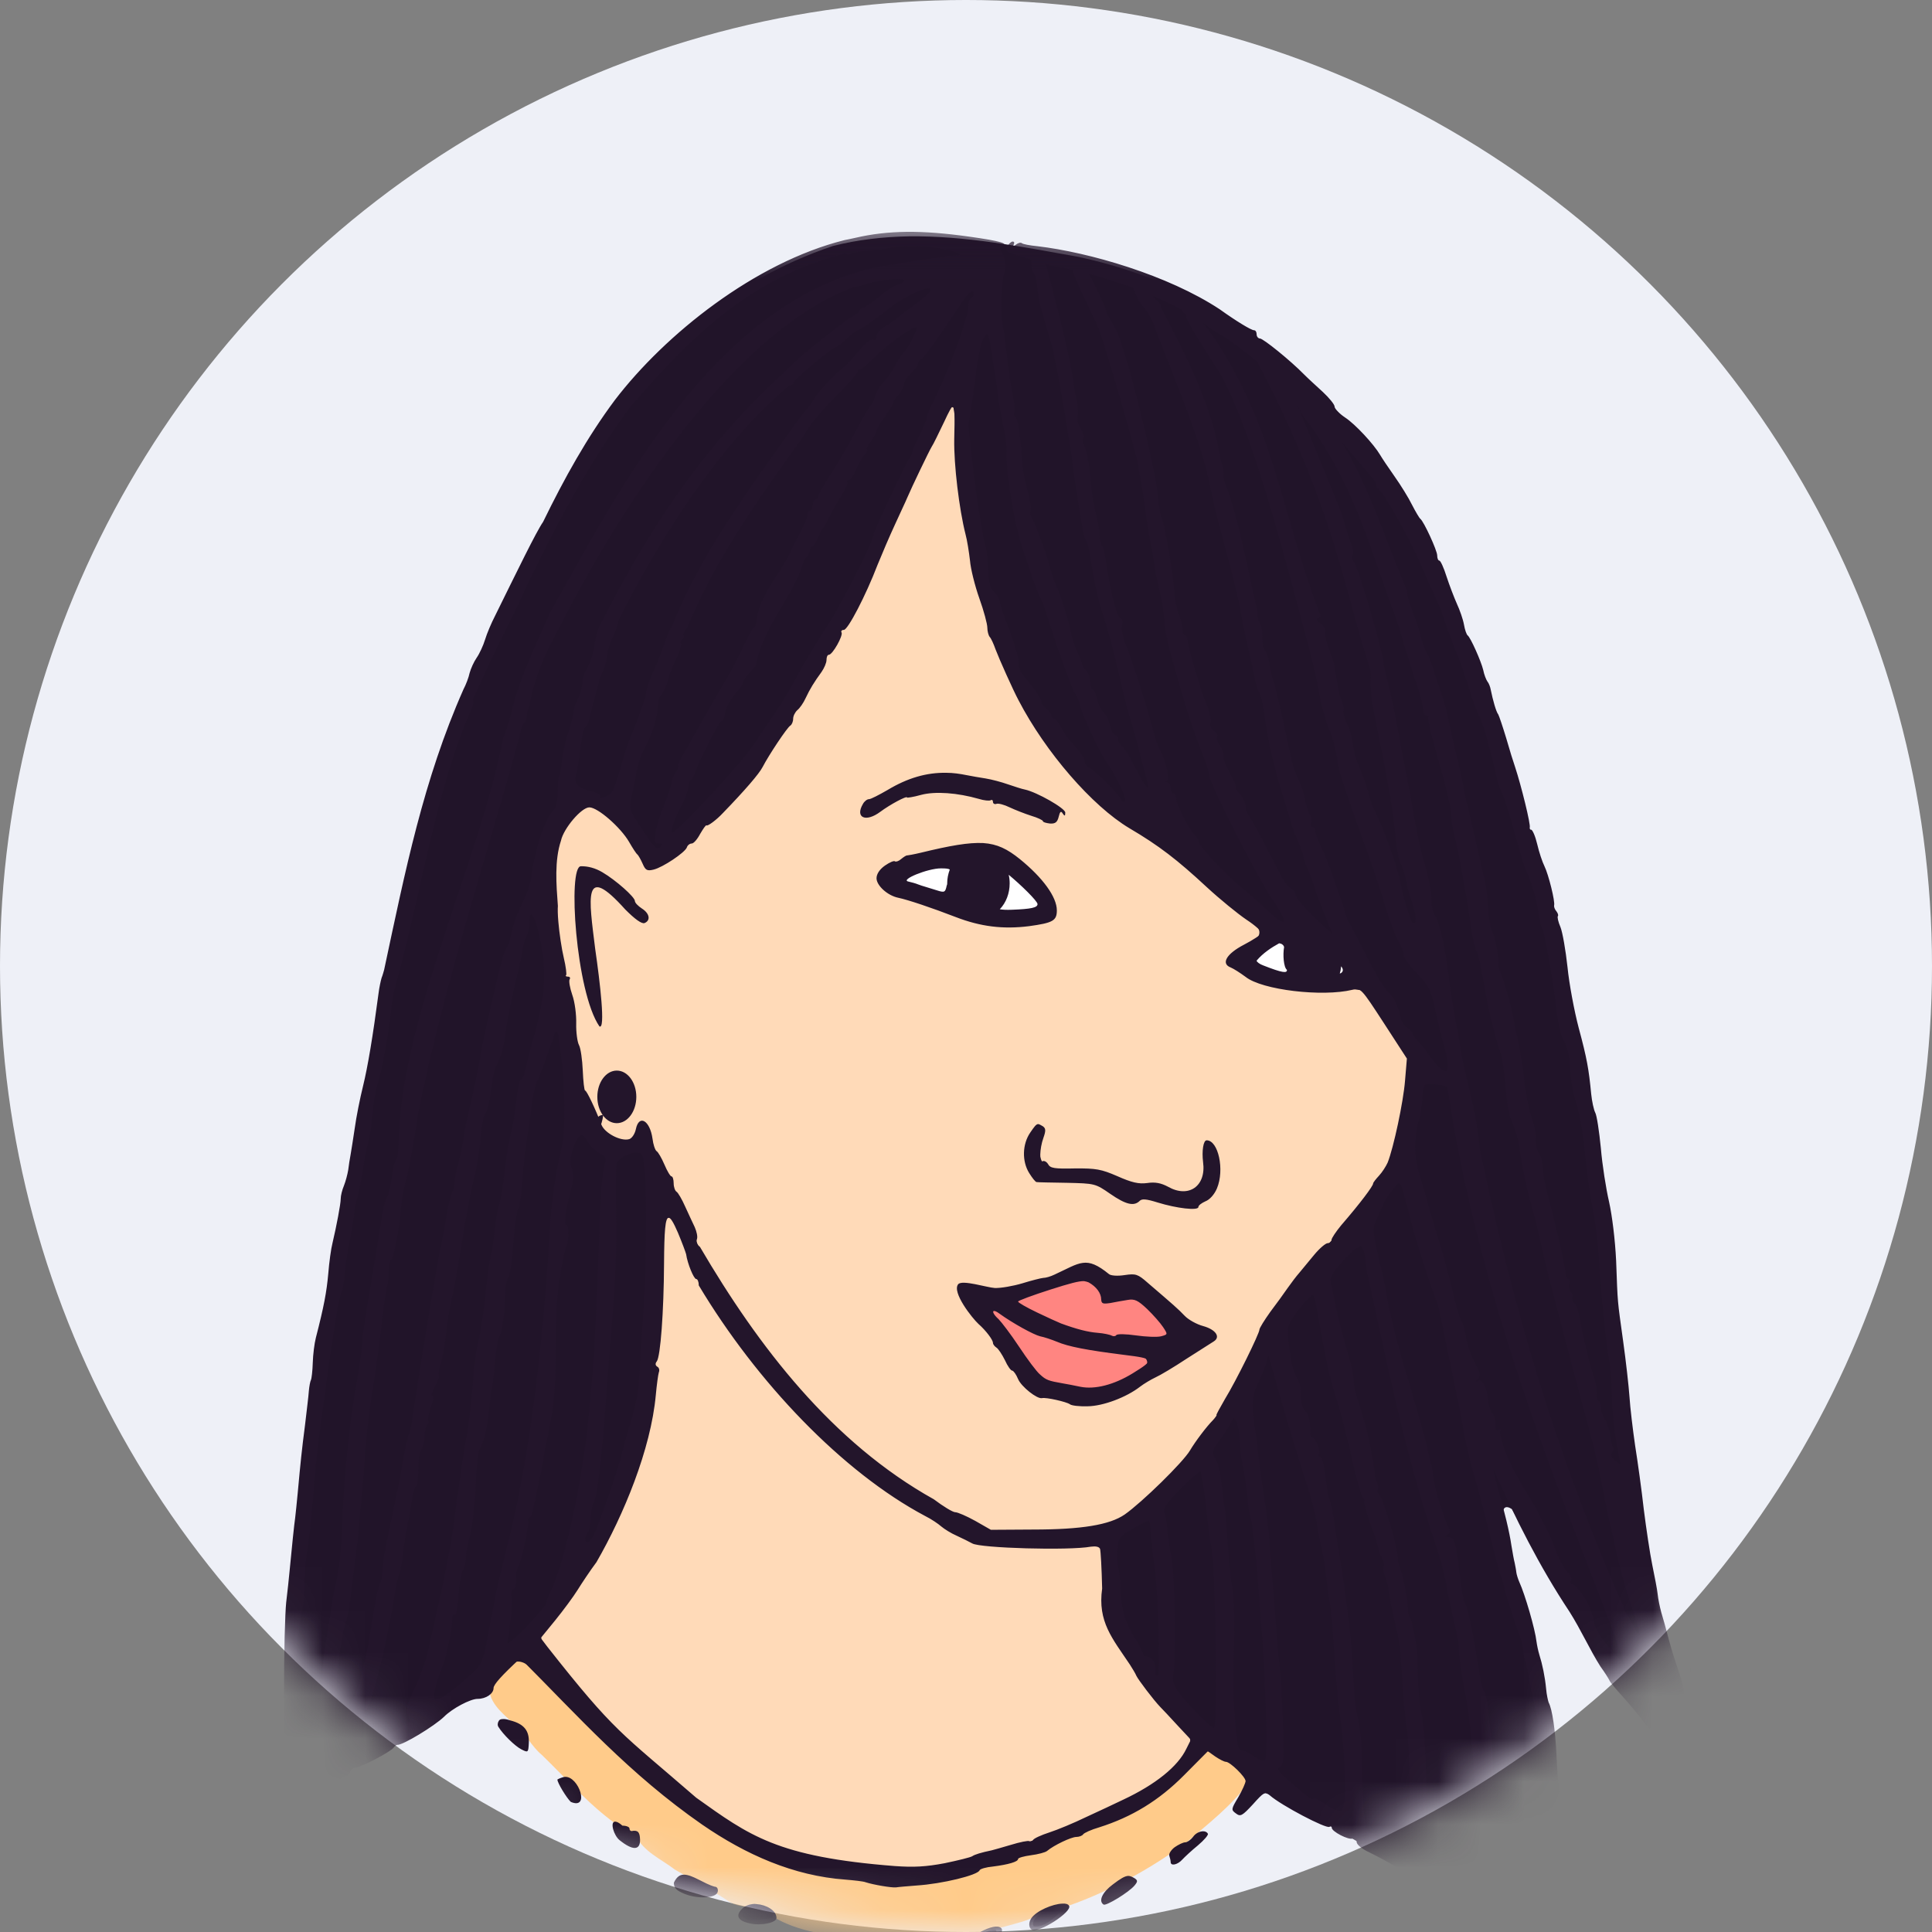 <svg xmlns="http://www.w3.org/2000/svg" xmlns:xlink="http://www.w3.org/1999/xlink" width="45" height="45" viewBox="0 0 45 45">
  <rect x="0" y="0" width="45" height="45" fill="#808080" stroke="none"/>
  <defs>
    <circle id="f-av-2-a" cx="22.5" cy="22.5" r="22.5"/>
    <polygon id="f-av-2-c" points="0 .377 33.947 .377 33.947 40.6 0 40.6"/>
  </defs>
  <g fill="none" fill-rule="evenodd">
    <mask id="f-av-2-b" fill="#fff">
      <use xlink:href="#f-av-2-a"/>
    </mask>
    <use fill="#EEF0F7" xlink:href="#f-av-2-a"/>
    <g mask="url(#f-av-2-b)">
      <g transform="translate(6 4)">
        <path fill="#FFCB8A" d="M6.065,34.662 C5.758,34.777 5.529,35.083 5.397,35.379 C5.442,35.729 5.781,35.969 6.021,36.199 C6.251,36.389 6.383,36.679 6.616,36.871 C7.218,37.451 7.771,38.102 8.466,38.566 C8.586,38.621 8.684,38.715 8.81,38.747 C8.974,39.125 9.407,39.304 9.717,39.545 C10.133,39.791 10.566,40.016 10.97,40.284 C11.287,40.503 11.747,40.322 12.004,40.644 C12.606,41.011 13.338,41.071 14.022,41.186 C15.268,41.295 16.537,41.137 17.735,40.781 C18.14,40.678 18.484,40.413 18.906,40.382 C19.879,40.038 20.797,39.524 21.634,38.916 C22.137,38.48 22.684,38.064 23.072,37.528 C23.066,37.243 22.733,37.106 22.537,36.948 C22.34,36.828 22.072,36.625 21.913,36.913 C21.258,37.609 20.475,38.2 19.566,38.495 C19.316,38.61 19.075,38.719 18.812,38.802 C18.484,38.977 18.145,39.12 17.784,39.195 C17.408,39.392 16.964,39.387 16.593,39.59 C15.756,39.852 14.864,39.95 14,39.742 C12.66,39.639 11.369,39.141 10.287,38.348 C8.782,37.33 7.608,35.925 6.262,34.728 C6.202,34.69 6.136,34.651 6.065,34.662"/>
        <path fill="#211429" d="M15.088,41.274 C15.039,41.268 14.995,41.274 14.957,41.285 C14.798,41.317 14.465,41.23 14.382,41.411 C14.514,41.673 14.957,41.58 15.187,41.471 C15.356,41.345 15.225,41.279 15.088,41.274 L15.088,41.274 Z M13.326,41.104 C13.305,41.104 13.283,41.11 13.266,41.114 C13.13,41.121 12.982,41.131 12.873,41.213 C12.852,41.471 13.305,41.449 13.458,41.334 C13.655,41.225 13.48,41.104 13.326,41.104 L13.326,41.104 Z M17.193,40.946 C17.067,40.94 16.947,41.001 16.843,41.071 C16.674,41.131 16.433,41.601 16.794,41.426 C16.952,41.356 17.297,41.127 17.193,40.946 L17.193,40.946 Z M18.708,40.448 C18.484,40.459 17.987,40.602 18.074,40.869 C18.343,40.912 18.599,40.628 18.785,40.453 C18.768,40.453 18.742,40.448 18.708,40.453 L18.708,40.448 Z M11.659,40.436 C11.632,40.431 11.61,40.431 11.593,40.436 C11.501,40.436 11.386,40.442 11.32,40.519 C11.172,40.814 11.747,40.7 11.9,40.688 C12.178,40.639 11.84,40.453 11.659,40.436 L11.659,40.436 Z M9.926,39.77 C9.871,39.776 9.817,39.791 9.805,39.851 C9.877,40.169 10.385,40.18 10.643,40.077 C10.554,39.911 10.193,39.819 9.98,39.776 C9.964,39.77 9.947,39.77 9.926,39.77 L9.926,39.77 Z M20.283,39.77 C20.081,39.808 19.922,39.983 19.797,40.131 C19.622,40.355 19.906,40.252 20.016,40.147 C20.108,40.098 20.513,39.846 20.283,39.77 L20.283,39.77 Z M22.016,38.737 C22.001,38.731 21.901,38.775 21.892,38.78 C21.738,38.999 21.229,38.987 21.339,39.343 C21.602,39.266 21.798,38.961 21.995,38.763 C22.016,38.747 22.022,38.741 22.016,38.737 L22.016,38.737 Z M8.345,38.511 C8.351,38.686 8.52,38.922 8.727,38.944 C8.979,38.78 8.492,38.551 8.345,38.511 L8.345,38.511 Z M7.12,37.456 C7.038,37.544 7.235,37.851 7.388,37.916 C7.557,37.823 7.327,37.435 7.131,37.456 L7.12,37.456 Z M5.764,36.101 L5.72,36.101 C5.709,36.357 6.016,36.577 6.217,36.712 C6.377,36.456 6.065,36.11 5.764,36.101 L5.764,36.101 Z M33.381,34.836 C33.376,34.881 33.376,34.936 33.381,34.99 L33.381,34.836 Z M15.17,1.505 C14.574,1.516 13.983,1.581 13.403,1.729 C11.025,2.522 8.991,4.256 7.683,6.383 C6.392,8.735 5.129,11.13 4.26,13.673 C3.342,16.358 2.903,19.163 2.401,21.947 C1.722,25.326 1.127,28.723 0.858,32.157 C0.749,33.858 0.53,35.587 0.792,37.281 C1.104,37.856 0.29,38.02 0.092,38.468 C0.399,38.336 0.782,38.08 1.104,37.888 C2.012,37.243 3.024,36.778 3.97,36.193 C4.38,35.843 4.877,35.619 5.353,35.378 C5.611,35.143 5.841,34.486 6.272,34.771 C8.104,36.319 9.642,38.391 11.938,39.283 C13.317,39.736 14.82,40.049 16.264,39.704 C17.035,39.409 17.876,39.283 18.616,38.901 C19.769,38.451 20.989,38.003 21.803,37.019 C22.082,36.505 22.552,36.991 22.853,37.226 C23.237,37.484 22.827,37.845 22.816,38.161 C23.066,38.184 23.209,37.785 23.476,37.762 C24.007,37.964 24.494,38.321 25.025,38.545 C25.943,39.097 26.89,39.606 27.814,40.152 C29.016,40.737 30.324,41.121 31.637,41.378 C31.959,41.388 31.701,41.127 31.517,41.187 C31.167,40.984 30.707,40.94 30.395,40.7 C30.378,39.059 30.286,37.418 30.028,35.8 C29.876,34.377 29.328,33.043 29.072,31.637 C29.006,31.479 28.901,30.943 29.219,31.152 C30.472,33.295 31.631,35.542 33.381,37.341 L33.381,35.412 C33.353,35.487 33.304,35.531 33.184,35.499 C32.998,34.836 32.796,34.181 32.637,33.508 C32.085,30.806 31.816,28.051 31.571,25.305 C31.253,22.526 30.712,19.777 30.143,17.037 C29.449,14.762 28.886,12.431 27.923,10.238 C27.305,8.231 26.129,6.449 24.592,5.032 C23.126,3.474 21.169,2.407 19.08,1.976 C17.801,1.746 16.476,1.488 15.17,1.505 L15.17,1.505 Z"/>
        <path fill="#FFDAB8" d="M19.305,25.513 C19.666,25.556 19.967,25.863 20.36,25.775 C20.847,25.88 21.109,26.405 21.514,26.655 C21.727,26.864 22.077,26.935 22.274,27.11 C21.568,27.695 20.733,28.11 19.939,28.542 C19.365,28.745 18.742,28.603 18.172,28.45 C17.532,27.968 17.237,27.17 16.674,26.617 C16.576,26.426 16.33,26.196 16.39,25.978 C16.877,25.989 17.385,26.115 17.872,25.945 C18.369,25.868 18.808,25.562 19.305,25.513 M9.533,24.359 C9.313,24.572 9.482,24.982 9.401,25.261 C9.302,27.077 9.335,28.941 8.635,30.648 C8.159,31.911 7.393,33.021 6.601,34.11 C6.628,34.481 7.032,34.733 7.224,35.04 C8.291,36.34 9.559,37.484 10.937,38.446 C12.48,39.398 14.388,39.66 16.16,39.426 C17.916,38.95 19.737,38.425 21.213,37.326 C21.497,37.091 21.962,36.62 21.58,36.27 C20.891,35.52 20.24,34.695 19.813,33.764 C19.677,33.202 19.775,32.584 19.643,32.02 C18.654,31.916 17.626,32.086 16.652,31.873 C14.738,30.921 13.042,29.543 11.714,27.88 C10.921,26.918 10.216,25.857 9.832,24.664 C9.766,24.545 9.702,24.337 9.533,24.359 M18.255,22.291 C18.222,22.625 18.085,23.129 18.528,23.243 C19.075,23.369 19.655,23.26 20.18,23.511 C20.601,23.626 21.049,23.605 21.442,23.806 C21.935,23.921 22.159,23.336 22.077,22.937 C22.039,22.801 22.133,22.532 22.247,22.762 C22.455,23.2 22.366,23.889 21.815,24.009 C21.333,24.135 20.857,23.834 20.366,23.943 C19.824,23.791 19.348,23.369 18.742,23.462 C18.452,23.479 18.003,23.516 17.97,23.123 C17.893,22.85 17.937,22.368 18.255,22.291 M7.585,16.243 C8.197,16.39 8.679,16.906 9.034,17.391 C8.564,17.282 8.357,16.642 7.858,16.626 C7.542,16.851 7.771,17.354 7.749,17.681 C7.815,18.343 7.924,19 7.924,19.666 C7.508,18.611 7.405,17.44 7.508,16.32 C7.519,16.287 7.536,16.227 7.585,16.243 M16.883,15.73 C17.609,15.762 18.157,16.407 18.501,16.987 C18.725,17.305 18.309,17.495 18.047,17.468 C17.396,17.6 16.74,17.485 16.132,17.239 C15.607,17.009 14.967,16.964 14.531,16.582 C14.361,16.238 14.918,16.117 15.148,16.025 C15.662,15.871 16.198,15.745 16.734,15.73 C16.783,15.724 16.832,15.724 16.883,15.73 M15.952,14.11 C16.892,14.16 17.916,14.313 18.676,14.898 C18.642,15.122 18.364,15.156 18.206,15.007 C17.052,14.51 15.618,14.094 14.47,14.838 C14.367,14.941 13.962,15.035 14.175,14.806 C14.672,14.405 15.296,14.072 15.952,14.11 M16.16,5.48 C16.117,5.47 16.089,5.491 16.051,5.535 C15.257,7.089 14.596,8.707 13.842,10.277 C13.616,10.615 13.464,10.999 13.191,11.3 C12.967,11.874 12.594,12.382 12.31,12.924 C11.845,13.581 11.424,14.275 10.828,14.827 C10.287,15.276 9.883,15.986 9.16,16.161 C8.821,15.965 8.728,15.483 8.411,15.237 C8.182,14.981 7.76,14.565 7.427,14.926 C6.737,15.543 6.934,16.556 6.951,17.376 C7.055,18.485 7.361,19.563 7.465,20.673 C7.552,21.045 7.651,21.996 7.892,22.308 C8.197,22.22 7.941,20.968 8.4,21.023 C8.919,21.164 8.805,22.133 8.252,22.067 C8.127,21.887 7.792,21.964 7.935,22.205 C8.116,22.494 8.63,22.779 8.837,22.363 C8.893,22.214 9.002,22.084 9.062,22.303 C9.433,23.26 9.943,24.156 10.293,25.114 C11.808,27.814 13.978,30.26 16.827,31.589 C17.336,31.845 17.954,31.627 18.512,31.67 C19.282,31.681 20.114,31.561 20.656,30.955 C21.798,29.959 22.607,28.668 23.264,27.317 C23.757,26.399 24.363,25.545 25.102,24.807 C25.752,24.015 26.502,23.2 26.627,22.139 C26.709,21.614 26.879,21.045 26.769,20.536 C26.403,20.056 26.152,19.459 25.703,19.064 C24.767,18.917 23.717,19.164 22.893,18.601 C22.707,18.53 22.553,18.3 22.799,18.195 C22.98,18.048 23.542,17.851 23.253,17.551 C22.231,16.637 21.169,15.773 20.037,15.007 C17.828,13.312 16.849,10.517 16.456,7.864 C16.313,7.089 16.335,6.263 16.209,5.497 C16.192,5.486 16.177,5.48 16.16,5.48"/>
        <path fill="#FF8581" d="M16.937,26.371 C16.657,26.518 17.56,27.158 17.637,27.333 C17.933,27.705 18.167,28.264 18.72,28.274 C19.408,28.513 20.163,28.279 20.705,27.826 C20.82,27.514 20.311,27.53 20.125,27.481 C19.212,27.367 17.796,26.804 16.981,26.371 L16.937,26.371 Z M19.173,25.803 C18.654,25.89 18.118,26.053 17.653,26.294 C17.796,26.595 18.272,26.639 18.567,26.814 C19.397,27.197 20.355,27.218 21.247,27.143 C21.219,26.842 20.891,26.569 20.656,26.36 C20.387,26.147 20.005,26.339 19.737,26.245 C19.655,26.01 19.442,25.797 19.173,25.803 L19.173,25.803 Z"/>
        <path fill="#FFF" d="M23.794,17.895 C23.576,17.961 23.395,18.119 23.232,18.277 C23.111,18.42 23.302,18.546 23.428,18.584 C23.597,18.638 23.778,18.759 23.969,18.721 C24.133,18.627 25.659,18.847 25.67,18.704 C25.659,18.572 24.052,17.966 23.883,17.906 C23.855,17.895 23.827,17.889 23.794,17.895 M16.302,15.883 C15.509,15.883 14.869,16.117 14.869,16.412 C14.869,16.702 15.389,16.79 16.149,17.02 C17.352,17.381 18.407,17.424 18.407,17.135 C18.407,16.845 17.095,15.883 16.302,15.883"/>
        <g transform="translate(0 1.024)">
          <mask id="f-av-2-d" fill="#fff">
            <use xlink:href="#f-av-2-c"/>
          </mask>
          <path fill="#23152B" d="M15.077,40.184 C14.853,40.178 14.497,40.212 14.367,40.25 C14.322,40.267 14.284,40.331 14.284,40.397 C14.284,40.54 14.448,40.6 14.82,40.6 C15.236,40.605 15.575,40.276 15.247,40.195 C15.214,40.184 15.154,40.184 15.077,40.184 L15.077,40.184 Z M13.142,39.992 C13.005,39.992 12.879,40.015 12.824,40.069 C12.638,40.255 12.775,40.43 13.125,40.446 C13.392,40.457 13.639,40.316 13.639,40.146 C13.639,40.052 13.377,39.992 13.142,39.992 L13.142,39.992 Z M17.237,39.851 C17.112,39.84 16.892,39.922 16.696,40.064 C16.477,40.227 16.444,40.31 16.542,40.463 C16.582,40.528 16.631,40.534 16.723,40.485 C16.794,40.446 16.871,40.43 16.898,40.451 C16.92,40.479 16.937,40.463 16.937,40.419 C16.937,40.376 16.975,40.342 17.018,40.342 C17.144,40.342 17.385,39.992 17.331,39.9 C17.314,39.872 17.282,39.856 17.237,39.851 L17.237,39.851 Z M11.621,39.326 C11.588,39.32 11.556,39.32 11.522,39.326 C11.441,39.337 11.364,39.364 11.309,39.413 C11.112,39.588 11.178,39.719 11.479,39.779 C11.747,39.834 12.086,39.757 12.086,39.648 C12.086,39.473 11.845,39.341 11.621,39.326 L11.621,39.326 Z M18.747,39.315 C18.522,39.32 18.134,39.484 18.019,39.659 C17.954,39.757 17.959,39.877 18.031,39.922 C18.189,40.015 18.987,39.501 18.9,39.364 C18.878,39.326 18.823,39.309 18.747,39.315 L18.747,39.315 Z M20.278,38.669 C20.196,38.675 20.103,38.729 19.922,38.867 C19.677,39.047 19.578,39.254 19.704,39.337 C19.764,39.375 20.294,39.051 20.426,38.893 C20.502,38.801 20.502,38.773 20.426,38.724 C20.371,38.692 20.327,38.669 20.278,38.669 L20.278,38.669 Z M9.926,38.641 C9.832,38.641 9.757,38.697 9.696,38.827 C9.696,38.948 9.751,39.008 9.937,39.085 C10.254,39.217 10.692,39.189 10.718,39.036 C10.73,38.97 10.702,38.921 10.647,38.921 C10.402,38.855 10.128,38.637 9.926,38.641 L9.926,38.641 Z M22.022,37.63 C21.941,37.63 21.843,37.679 21.787,37.762 C21.732,37.832 21.651,37.887 21.608,37.887 C21.557,37.887 21.448,37.941 21.361,38.001 C21.279,38.062 21.218,38.155 21.235,38.199 C21.252,38.248 21.267,38.314 21.267,38.347 C21.267,38.445 21.427,38.412 21.536,38.291 C21.591,38.231 21.755,38.078 21.902,37.958 C22.044,37.838 22.154,37.712 22.133,37.685 C22.11,37.647 22.072,37.63 22.022,37.63 L22.022,37.63 Z M8.317,37.406 C8.208,37.422 8.296,37.728 8.432,37.838 C8.739,38.084 8.914,38.078 8.908,37.822 C8.903,37.647 8.854,37.597 8.712,37.625 C8.684,37.625 8.662,37.602 8.662,37.565 C8.662,37.531 8.592,37.499 8.498,37.499 C8.411,37.422 8.357,37.401 8.317,37.406 L8.317,37.406 Z M7.164,36.362 C7.147,36.362 7.126,36.366 7.109,36.372 C7.038,36.394 6.983,36.421 6.983,36.426 C6.983,36.503 7.197,36.853 7.295,36.946 C7.749,37.138 7.482,36.351 7.164,36.362 L7.164,36.362 Z M5.704,35.017 C5.66,35.017 5.632,35.032 5.617,35.06 C5.589,35.103 5.583,35.164 5.611,35.201 C5.715,35.371 5.993,35.645 6.142,35.721 C6.3,35.803 6.306,35.798 6.317,35.574 C6.332,35.29 6.208,35.131 5.89,35.049 C5.807,35.021 5.747,35.011 5.704,35.017 L5.704,35.017 Z M20.754,30.395 C20.776,30.395 20.797,30.531 20.808,30.696 C20.814,30.866 20.847,31.176 20.88,31.391 C20.978,32.008 21.038,34.01 20.962,34.01 C20.923,34.01 20.902,33.961 20.908,33.901 C20.934,33.741 20.831,33.556 20.716,33.556 C20.667,33.556 20.622,33.528 20.622,33.491 C20.622,33.457 20.546,33.31 20.453,33.162 C20.212,32.779 20.114,32.462 20.097,31.997 C20.093,31.773 20.065,31.543 20.048,31.489 C20.027,31.44 20.016,31.253 20.027,31.084 C20.048,30.789 20.059,30.772 20.383,30.587 C20.567,30.476 20.737,30.395 20.754,30.395 L20.754,30.395 Z M21.962,29.257 C21.984,29.279 22.039,29.635 22.088,30.051 C22.133,30.472 22.193,30.898 22.214,31.007 C22.312,31.466 22.366,35.131 22.274,35.224 C22.252,35.241 22.033,35.043 21.787,34.781 C21.388,34.354 21.29,34.191 21.328,33.988 C21.393,33.622 21.372,31.812 21.295,31.33 C21.241,31.007 21.192,30.647 21.181,30.521 C21.169,30.395 21.143,30.247 21.115,30.192 C21.083,30.122 21.192,29.963 21.497,29.656 C21.732,29.417 21.946,29.236 21.962,29.257 L21.962,29.257 Z M22.739,28.005 C22.75,28.005 22.767,28.038 22.805,28.098 C22.837,28.169 22.87,28.367 22.876,28.536 C22.876,28.705 22.908,28.952 22.942,29.082 C22.974,29.219 23.023,29.526 23.045,29.776 C23.066,30.023 23.1,30.247 23.117,30.275 C23.155,30.329 23.253,31.182 23.302,31.844 C23.318,32.096 23.352,32.501 23.373,32.751 C23.482,34.163 23.533,35.941 23.461,35.984 C23.428,36.006 23.318,35.962 23.215,35.89 C23.111,35.815 22.996,35.754 22.957,35.754 C22.919,35.754 22.876,35.726 22.854,35.694 C22.805,35.612 22.722,34.639 22.728,34.174 C22.733,33.961 22.739,33.436 22.75,33.009 C22.756,32.576 22.733,32.085 22.695,31.91 C22.662,31.735 22.618,31.297 22.597,30.941 C22.581,30.587 22.547,30.22 22.532,30.132 C22.515,30.045 22.477,29.782 22.455,29.552 C22.432,29.323 22.378,29.067 22.329,28.99 C22.208,28.798 22.214,28.787 22.432,28.487 C22.537,28.344 22.646,28.169 22.679,28.098 C22.707,28.038 22.722,28.005 22.739,28.005 L22.739,28.005 Z M23.548,26.551 L23.702,27.097 C23.904,27.836 24.156,28.672 24.417,29.477 C24.538,29.848 24.647,30.28 24.669,30.45 C24.692,30.614 24.73,30.832 24.762,30.941 C24.795,31.046 24.85,31.385 24.888,31.686 C24.921,31.987 24.97,32.303 24.987,32.397 C25.003,32.484 25.047,32.992 25.08,33.528 C25.117,34.059 25.172,34.682 25.206,34.917 C25.304,35.574 25.364,36.69 25.315,36.946 C25.277,37.154 25.249,37.177 25.129,37.138 C25.052,37.117 24.91,37.034 24.812,36.963 C24.713,36.891 24.615,36.848 24.592,36.87 C24.555,36.908 24.445,36.827 23.969,36.405 C23.762,36.225 23.734,36.176 23.817,36.131 C23.898,36.082 23.909,35.929 23.883,35.092 C23.86,34.552 23.832,33.993 23.811,33.852 C23.794,33.709 23.766,33.414 23.751,33.201 C23.734,32.987 23.696,32.495 23.663,32.106 C23.631,31.713 23.587,31.188 23.576,30.941 C23.559,30.691 23.499,30.181 23.439,29.81 C23.384,29.438 23.324,28.984 23.302,28.809 C23.286,28.628 23.258,28.399 23.237,28.29 C23.155,27.77 23.166,27.464 23.281,27.24 C23.346,27.114 23.433,26.906 23.472,26.78 L23.548,26.551 Z M17.144,25.512 C17.167,25.506 17.21,25.522 17.276,25.571 C17.587,25.796 18.074,26.064 18.227,26.101 C18.32,26.118 18.495,26.178 18.616,26.227 C18.883,26.342 19.321,26.425 20.185,26.534 C20.891,26.621 20.902,26.643 20.377,26.967 C19.939,27.234 19.502,27.343 19.167,27.277 C19.026,27.245 18.834,27.212 18.747,27.196 C18.424,27.14 18.364,27.119 18.227,26.993 C18.145,26.927 17.927,26.632 17.735,26.342 C17.543,26.052 17.325,25.768 17.259,25.702 C17.15,25.604 17.112,25.527 17.144,25.512 L17.144,25.512 Z M24.577,25.14 C24.583,25.14 24.587,25.14 24.587,25.145 C24.609,25.177 24.653,25.358 24.686,25.55 C24.888,26.677 24.965,27.037 25.074,27.387 C25.217,27.819 25.332,28.252 25.539,29.165 C25.616,29.503 25.708,29.816 25.747,29.859 C25.78,29.902 25.791,29.94 25.774,29.94 C25.742,29.94 25.917,30.51 26.032,30.777 C26.053,30.832 26.081,30.937 26.097,31.007 C26.107,31.078 26.152,31.199 26.19,31.281 C26.233,31.363 26.25,31.445 26.228,31.466 C26.207,31.489 26.216,31.581 26.256,31.675 C26.293,31.767 26.337,31.948 26.354,32.074 C26.365,32.194 26.425,32.49 26.48,32.719 C26.606,33.25 26.611,33.31 26.666,34.174 C26.687,34.562 26.737,35.054 26.769,35.262 C26.841,35.677 26.867,37.931 26.802,37.997 C26.781,38.018 26.698,38.001 26.617,37.958 C26.534,37.915 26.376,37.877 26.261,37.877 C26.146,37.871 26.069,37.849 26.086,37.822 C26.102,37.794 26.069,37.74 26.02,37.696 C25.966,37.651 25.922,37.642 25.922,37.668 C25.917,37.702 25.883,37.668 25.84,37.597 C25.774,37.482 25.725,36.767 25.719,35.787 C25.719,35.612 25.687,35.306 25.648,35.109 C25.556,34.639 25.55,34.567 25.501,33.66 C25.462,33.015 25.353,32.134 25.183,31.101 C25.166,31.013 25.123,30.728 25.085,30.467 C25.047,30.203 24.997,29.963 24.976,29.925 C24.959,29.891 24.933,29.788 24.916,29.695 C24.844,29.11 24.801,28.907 24.746,28.907 C24.713,28.907 24.702,28.88 24.724,28.847 C24.767,28.777 24.632,28.453 24.56,28.453 C24.538,28.453 24.517,28.416 24.517,28.371 C24.527,28.126 24.489,27.934 24.417,27.857 C24.319,27.753 24.293,27.639 24.297,27.392 C24.297,27.294 24.259,27.146 24.21,27.07 C24.161,26.999 24.107,26.835 24.079,26.709 C24.058,26.583 24.024,26.337 24.007,26.156 C23.981,25.856 23.997,25.812 24.265,25.462 C24.402,25.281 24.532,25.151 24.577,25.14 L24.577,25.14 Z M19.25,24.816 C19.293,24.822 19.321,24.833 19.354,24.844 C19.534,24.942 19.649,25.096 19.649,25.243 C19.655,25.341 19.687,25.352 19.862,25.326 C19.977,25.303 20.157,25.271 20.266,25.254 C20.426,25.226 20.502,25.26 20.721,25.467 C20.863,25.604 21.027,25.791 21.092,25.889 C21.202,26.058 21.202,26.058 21.043,26.101 C20.951,26.124 20.688,26.113 20.458,26.08 C20.223,26.047 20.021,26.041 19.999,26.075 C19.982,26.101 19.933,26.107 19.895,26.086 C19.858,26.064 19.709,26.031 19.566,26.02 C19.337,26.003 19.069,25.932 18.714,25.802 C18.642,25.774 18.392,25.659 18.151,25.544 C17.91,25.429 17.713,25.315 17.713,25.292 C17.713,25.271 18.052,25.145 18.462,25.014 C18.922,24.867 19.13,24.812 19.25,24.816 L19.25,24.816 Z M19.222,24.391 C19.047,24.412 18.862,24.526 18.561,24.664 C18.473,24.707 18.358,24.741 18.298,24.741 C18.243,24.746 18.025,24.801 17.812,24.867 C17.598,24.931 17.308,24.981 17.172,24.976 C16.986,24.965 16.412,24.778 16.318,24.888 C16.166,25.074 16.642,25.676 16.789,25.812 C16.964,25.966 17.128,26.184 17.128,26.255 C17.128,26.288 17.167,26.337 17.21,26.365 C17.254,26.391 17.342,26.528 17.408,26.66 C17.466,26.79 17.543,26.901 17.577,26.901 C17.604,26.901 17.669,26.988 17.713,27.097 C17.79,27.277 18.157,27.567 18.271,27.541 C18.364,27.518 18.84,27.627 18.917,27.682 C18.955,27.716 19.141,27.737 19.333,27.731 C19.692,27.727 20.234,27.524 20.558,27.272 C20.644,27.206 20.808,27.108 20.912,27.059 C21.022,27.01 21.344,26.818 21.634,26.626 C21.924,26.44 22.208,26.261 22.268,26.222 C22.438,26.118 22.317,25.943 22.022,25.862 C21.875,25.823 21.678,25.714 21.591,25.621 C21.433,25.456 21.339,25.375 20.727,24.85 C20.502,24.652 20.453,24.637 20.196,24.675 C20.033,24.701 19.873,24.69 19.83,24.652 C19.562,24.434 19.393,24.368 19.222,24.391 L19.222,24.391 Z M25.687,24.001 C25.757,24.018 25.791,24.171 25.817,24.494 C26.267,26.551 26.692,28.705 27.432,30.941 C27.524,31.188 27.644,31.631 27.693,31.921 C27.748,32.211 27.831,32.616 27.885,32.823 C27.94,33.031 27.983,33.304 27.983,33.436 C27.983,33.572 28.038,33.967 28.109,34.317 C28.312,35.339 28.459,37.619 28.35,38.052 C28.333,38.122 28.316,38.319 28.312,38.489 C28.307,38.822 27.994,38.904 27.847,38.664 C27.803,38.592 27.705,38.532 27.628,38.532 C27.552,38.532 27.458,38.494 27.415,38.445 C27.289,38.291 27.142,37.691 27.185,37.493 C27.266,37.117 27.208,35.284 27.103,34.851 C27.07,34.727 27.037,34.366 27.027,34.042 C27.021,33.726 27.005,33.387 26.988,33.299 C26.916,32.851 26.873,32.681 26.835,32.653 C26.813,32.637 26.792,32.533 26.792,32.429 C26.786,32.183 26.683,31.68 26.583,31.423 C26.566,31.374 26.551,31.308 26.557,31.287 C26.589,31.116 26.201,29.799 26.102,29.755 C26.081,29.744 26.075,29.695 26.097,29.641 C26.113,29.59 26.086,29.498 26.037,29.438 C25.977,28.847 25.84,28.229 25.637,27.622 C25.582,27.464 25.533,27.256 25.533,27.157 C25.533,27.059 25.495,26.841 25.441,26.666 C25.304,26.184 25.166,25.676 25.096,25.32 C25.057,25.14 25.014,24.921 24.993,24.833 C24.954,24.652 25.266,24.368 25.479,24.139 C25.556,24.056 25.682,24.013 25.687,24.001 L25.687,24.001 Z M9.576,23.341 C9.625,23.341 9.691,23.461 9.789,23.685 C9.883,23.909 9.969,24.139 9.981,24.188 C10.013,24.412 10.161,24.767 10.216,24.767 C10.248,24.767 10.276,24.833 10.276,24.916 C11.627,27.174 13.622,29.263 15.547,30.286 C15.69,30.356 15.859,30.472 15.925,30.531 C15.996,30.591 16.155,30.691 16.281,30.745 C16.412,30.805 16.576,30.887 16.647,30.926 C16.832,31.035 18.894,31.095 19.408,31.001 C19.523,30.986 19.6,31.001 19.622,31.052 C19.638,31.101 19.66,31.511 19.671,31.976 C19.562,32.751 19.912,33.141 20.317,33.747 C20.377,33.841 20.447,33.955 20.469,34.01 C20.513,34.102 20.868,34.573 21.027,34.737 C21.071,34.781 21.252,34.972 21.421,35.158 L21.738,35.497 L21.634,35.705 C21.437,36.121 20.912,36.541 20.168,36.891 C19.972,36.985 19.578,37.171 19.293,37.301 C19.009,37.439 18.627,37.597 18.441,37.657 C18.255,37.717 18.085,37.794 18.063,37.832 C18.042,37.866 18.003,37.877 17.976,37.86 C17.948,37.843 17.758,37.881 17.543,37.947 C17.336,38.007 17.133,38.067 17.101,38.073 C16.843,38.127 16.702,38.172 16.647,38.21 C16.608,38.237 16.318,38.308 16.002,38.374 C15.569,38.456 15.285,38.472 14.843,38.44 C12.097,38.227 11.452,37.728 10.216,36.848 C8.449,35.316 8.329,35.339 6.748,33.331 L6.595,33.129 L6.934,32.714 C7.12,32.484 7.356,32.166 7.454,32.008 C7.552,31.85 7.749,31.554 7.892,31.363 C8.526,30.264 9.16,28.732 9.275,27.469 C9.297,27.228 9.33,26.988 9.346,26.939 C9.367,26.89 9.352,26.829 9.307,26.807 C9.264,26.78 9.258,26.731 9.297,26.687 C9.384,26.577 9.461,25.527 9.467,24.402 C9.472,23.663 9.493,23.335 9.576,23.341 L9.576,23.341 Z M26.578,22.541 C26.606,22.531 26.622,22.569 26.655,22.646 C26.683,22.727 26.764,23.017 26.83,23.29 C26.967,23.843 27.371,25.102 27.497,25.375 C27.59,25.812 27.962,27.612 28.022,27.934 C28.158,28.689 28.235,29.012 28.377,29.481 C28.433,29.667 28.574,30.215 28.694,30.696 C28.809,31.172 28.935,31.637 28.973,31.724 C29.007,31.812 29.033,31.91 29.033,31.942 C29.033,32.002 29.312,32.866 29.422,33.152 C29.455,33.244 29.483,33.37 29.483,33.436 C29.483,33.496 29.504,33.6 29.526,33.66 C29.543,33.72 29.581,33.878 29.602,34.01 C29.624,34.147 29.684,34.437 29.733,34.655 C29.848,35.158 29.87,35.322 29.919,36.088 C29.942,36.426 29.985,36.887 30.012,37.117 C30.062,37.45 30.072,37.734 30.083,38.68 L30.094,39.561 C30.057,39.544 29.985,39.527 29.897,39.522 C29.772,39.516 29.547,39.452 29.394,39.38 C29.247,39.309 29.17,39.194 28.995,39.117 C28.711,39.002 28.683,38.97 28.732,38.844 C28.76,38.762 28.792,38.391 28.798,38.018 C28.809,37.647 28.82,37.307 28.826,37.275 C28.837,37.237 28.837,37.192 28.837,37.171 C28.832,37.154 28.815,36.776 28.792,36.334 C28.766,35.89 28.738,35.442 28.722,35.333 C28.706,35.229 28.678,34.983 28.662,34.791 C28.64,34.595 28.602,34.409 28.568,34.371 C28.536,34.332 28.493,34.168 28.47,34.01 C28.448,33.852 28.416,33.66 28.399,33.589 C28.388,33.517 28.361,33.359 28.339,33.233 C28.273,32.823 28.164,32.364 28.115,32.298 C28.087,32.26 28.032,31.953 27.994,31.609 C27.908,30.877 27.874,30.777 27.733,30.777 C27.65,30.777 27.65,30.766 27.716,30.723 C27.776,30.685 27.787,30.636 27.737,30.548 C27.622,30.318 27.392,29.564 27.377,29.345 C27.366,29.23 27.343,29.088 27.322,29.033 C27.042,27.748 26.562,26.54 26.31,25.221 C26.31,25.166 26.267,24.937 26.212,24.701 C25.966,23.663 25.96,23.619 26.043,23.422 C26.173,23.154 26.222,22.946 26.403,22.733 C26.496,22.613 26.545,22.552 26.578,22.541 L26.578,22.541 Z M8.81,21.82 C8.87,21.82 8.914,21.831 8.942,21.858 C9.078,21.99 9.083,24.27 8.957,25.966 C8.936,26.25 8.908,26.703 8.893,26.976 C8.854,27.731 8.673,28.081 8.498,28.777 C8.46,28.99 8.17,29.859 7.907,30.548 C7.843,30.723 7.749,30.877 7.706,30.892 C7.612,30.926 7.602,30.766 7.689,30.679 C7.722,30.647 7.755,30.488 7.76,30.329 C7.771,30.166 7.798,30.006 7.826,29.974 C7.913,29.853 8.016,28.967 8.142,27.223 C8.176,26.747 8.225,26.135 8.247,25.866 C8.345,24.669 8.366,24.09 8.351,23.192 C8.34,22.662 8.345,22.165 8.362,22.088 C8.394,21.962 8.641,21.831 8.81,21.82 L8.81,21.82 Z M7.563,21.421 C7.602,21.431 7.645,21.487 7.694,21.574 C7.743,21.666 7.864,21.781 7.962,21.837 C8.121,21.918 8.133,21.941 8.072,22.137 C8.039,22.251 7.995,22.712 7.979,23.154 C7.902,25.281 7.843,26.528 7.792,27.065 C7.783,27.168 7.755,27.501 7.727,27.808 C7.596,29.296 7.192,31.242 6.847,31.991 C6.776,32.14 6.721,32.292 6.721,32.32 C6.721,32.352 6.518,32.593 6.272,32.856 C6.021,33.118 5.824,33.288 5.824,33.233 C5.83,33.184 5.858,32.949 5.89,32.719 C5.922,32.49 5.933,32.232 5.916,32.156 C5.895,32.079 5.916,32.008 5.961,31.991 C6.01,31.976 6.033,31.876 6.027,31.752 C6.016,31.637 6.037,31.505 6.07,31.466 C6.147,31.374 6.338,30.45 6.294,30.378 C6.278,30.352 6.289,30.329 6.322,30.329 C6.355,30.329 6.398,30.247 6.415,30.149 C6.432,30.051 6.492,29.767 6.546,29.52 C6.607,29.268 6.667,28.918 6.688,28.743 C7.192,26.715 6.716,25.872 7.181,24.029 C7.252,23.952 7.258,23.455 7.186,23.504 C7.126,23.542 7.197,23.045 7.307,22.656 C7.361,22.46 7.367,22.328 7.316,22.191 C7.267,22.05 7.279,21.935 7.356,21.705 C7.433,21.497 7.497,21.404 7.563,21.421 L7.563,21.421 Z M18.178,21.158 C18.129,21.164 18.091,21.218 17.993,21.361 C17.812,21.628 17.801,22.022 17.97,22.296 C18.042,22.411 18.117,22.509 18.145,22.509 C18.172,22.515 18.49,22.52 18.851,22.526 C19.496,22.541 19.512,22.541 19.858,22.782 C20.223,23.034 20.409,23.077 20.541,22.951 C20.595,22.891 20.699,22.902 20.966,22.985 C21.405,23.121 21.913,23.181 21.913,23.089 C21.913,23.051 21.99,22.996 22.077,22.957 C22.176,22.919 22.285,22.799 22.345,22.656 C22.526,22.225 22.378,21.536 22.105,21.536 C22.028,21.536 21.99,21.781 22.022,22.044 C22.099,22.601 21.689,22.891 21.207,22.618 C21.043,22.531 20.908,22.503 20.721,22.531 C20.524,22.558 20.36,22.52 20.027,22.372 C19.649,22.208 19.529,22.187 19.032,22.191 C18.567,22.202 18.462,22.187 18.413,22.093 C18.381,22.039 18.326,22.006 18.287,22.022 C18.206,22.076 18.211,21.732 18.304,21.476 C18.364,21.306 18.358,21.256 18.287,21.207 C18.238,21.18 18.206,21.158 18.178,21.158 L18.178,21.158 Z M27.283,20.234 C27.42,20.228 27.639,20.251 27.71,20.289 C28.153,23.252 28.99,26.037 29.968,28.76 C30.597,30.499 31.357,32.326 31.867,33.807 C31.632,33.491 31.101,33.02 31.112,32.637 C31.084,32.593 31.058,32.516 31.052,32.473 C31.03,32.331 30.708,31.876 30.631,31.876 C30.593,31.876 30.576,31.839 30.597,31.79 C30.614,31.735 30.576,31.647 30.505,31.587 C30.439,31.522 30.324,31.319 30.253,31.127 C30.132,30.8 30.045,30.614 29.914,30.39 C29.887,30.341 29.842,30.241 29.821,30.181 C29.52,29.667 29.061,29.012 28.935,28.35 C28.967,28.273 28.958,28.252 28.902,28.284 C28.853,28.316 28.832,28.273 28.832,28.147 C28.832,28.043 28.798,27.928 28.755,27.891 C28.717,27.846 28.672,27.716 28.662,27.59 C28.634,27.294 28.525,27.081 28.421,27.136 C28.361,27.168 28.361,27.157 28.421,27.097 C28.482,27.027 28.482,26.971 28.416,26.841 C28.246,26.523 28.164,26.288 28.137,26.064 C28.12,25.943 28.083,25.806 28.049,25.768 C28.017,25.73 27.934,25.467 27.868,25.183 C27.727,24.587 27.562,24.001 27.443,23.64 C27.398,23.499 27.306,23.192 27.245,22.957 C27.18,22.727 27.093,22.417 27.042,22.263 C26.928,21.901 26.939,21.35 27.065,21.021 C27.087,20.966 27.114,20.781 27.125,20.606 C27.142,20.431 27.163,20.272 27.185,20.251 C27.196,20.24 27.234,20.234 27.283,20.234 L27.283,20.234 Z M8.366,19.912 C8.116,19.912 7.913,20.185 7.913,20.524 C7.913,20.863 8.116,21.137 8.366,21.137 C8.618,21.137 8.821,20.863 8.821,20.524 C8.821,20.185 8.618,19.912 8.366,19.912 L8.366,19.912 Z M6.957,19.003 C6.978,18.992 7.006,19.075 7.017,19.178 C7.027,19.288 7.055,19.496 7.077,19.649 C7.153,20.146 7.169,21.306 7.109,21.568 C6.945,22.296 6.852,22.859 6.819,23.444 C6.677,25.828 6.42,28.487 5.873,30.745 C5.769,31.172 5.655,31.626 5.627,31.752 C5.578,31.942 5.502,32.331 5.393,32.911 C5.239,33.741 5.239,33.741 4.878,34.059 C4.693,34.228 4.446,34.42 4.343,34.48 C4.232,34.541 4.134,34.573 4.117,34.546 C4.08,34.464 4.162,34.147 4.332,33.72 C4.407,33.534 4.556,32.768 4.533,32.67 C4.528,32.627 4.544,32.588 4.577,32.588 C4.637,32.588 4.637,32.593 4.693,32.008 C4.714,31.778 4.757,31.56 4.791,31.526 C4.823,31.494 4.851,31.374 4.851,31.27 C4.851,31.161 4.889,30.937 4.943,30.766 C4.992,30.597 5.053,30.094 5.075,29.641 C5.097,29.187 5.135,28.781 5.162,28.749 C5.261,28.606 5.359,28.207 5.397,27.781 C5.419,27.535 5.447,27.317 5.457,27.294 C5.468,27.272 5.502,27.027 5.523,26.741 C5.551,26.457 5.594,26.178 5.622,26.129 C5.698,25.987 5.764,25.533 5.764,25.177 C5.764,25.008 5.792,24.816 5.83,24.752 C5.89,24.631 5.916,24.445 5.988,23.608 C6.01,23.373 6.048,23.154 6.076,23.121 C6.103,23.083 6.142,22.793 6.168,22.477 C6.191,22.153 6.234,21.721 6.272,21.508 C6.306,21.295 6.36,20.923 6.392,20.688 C6.42,20.452 6.475,20.223 6.502,20.174 C6.535,20.125 6.562,20.07 6.567,20.053 C6.567,20.031 6.59,19.976 6.612,19.922 C6.699,19.687 6.917,19.08 6.917,19.047 C6.917,19.031 6.934,19.009 6.957,19.003 L6.957,19.003 Z M25.238,17.483 C25.26,17.511 25.277,17.543 25.277,17.571 C25.277,17.609 25.249,17.641 25.206,17.652 C25.222,17.603 25.232,17.549 25.238,17.483 L25.238,17.483 Z M23.794,16.947 C23.849,16.952 23.898,16.986 23.909,17.035 C23.877,17.216 23.898,17.505 23.975,17.566 C23.981,17.647 23.877,17.641 23.422,17.462 C23.341,17.434 23.269,17.379 23.269,17.351 C23.416,17.176 23.614,17.046 23.794,16.947 L23.794,16.947 Z M6.377,16.28 C6.42,16.286 6.492,16.461 6.562,16.772 C6.742,17.571 6.71,18.151 6.42,19.178 C6.327,19.502 6.24,19.841 6.223,19.939 C6.208,20.037 6.168,20.114 6.136,20.114 C6.108,20.114 6.065,20.283 6.042,20.486 C5.982,21 5.972,21.081 5.895,21.376 C5.858,21.519 5.792,21.924 5.753,22.279 C5.709,22.635 5.649,22.991 5.617,23.072 C5.589,23.149 5.545,23.401 5.523,23.619 C5.502,23.843 5.457,24.127 5.425,24.253 C5.397,24.379 5.337,24.801 5.299,25.189 C5.261,25.582 5.19,26.047 5.141,26.222 C5.092,26.402 5.037,26.807 5.02,27.13 C4.998,27.447 4.938,27.989 4.883,28.327 C4.829,28.672 4.768,29.033 4.752,29.137 C4.742,29.24 4.708,29.426 4.693,29.552 C4.67,29.678 4.627,30.023 4.588,30.329 C4.522,30.866 4.353,31.756 4.157,32.588 C4.108,32.817 4.019,33.201 3.97,33.43 C3.916,33.66 3.779,34.053 3.658,34.3 C3.489,34.655 3.457,34.787 3.5,34.906 C3.532,34.994 3.549,35.071 3.538,35.077 C3.216,35.301 2.493,35.683 2.45,35.656 C2.373,35.606 2.401,34.983 2.477,34.983 C2.51,34.977 2.516,34.934 2.493,34.879 C2.472,34.825 2.477,34.791 2.51,34.814 C2.603,34.868 2.997,33.353 3.167,32.266 C3.21,31.997 3.27,31.707 3.303,31.62 C3.336,31.532 3.374,31.314 3.391,31.133 C3.408,30.958 3.457,30.668 3.494,30.488 C3.532,30.313 3.577,30.051 3.598,29.908 C3.615,29.767 3.658,29.624 3.692,29.586 C3.724,29.552 3.746,29.362 3.746,29.165 C3.746,28.962 3.779,28.771 3.816,28.738 C3.85,28.7 3.882,28.563 3.888,28.431 C3.893,28.295 3.927,28.175 3.954,28.152 C3.987,28.137 3.993,28.098 3.976,28.066 C3.959,28.038 3.987,27.896 4.036,27.748 C4.091,27.606 4.102,27.486 4.068,27.486 C4.036,27.486 4.063,27.387 4.134,27.262 C4.2,27.14 4.243,27.031 4.222,27.01 C4.206,26.993 4.227,26.867 4.266,26.731 C4.309,26.594 4.364,26.267 4.397,25.998 C4.424,25.73 4.479,25.396 4.516,25.254 C4.55,25.112 4.633,24.701 4.687,24.346 C4.872,23.215 4.922,22.936 4.987,22.667 C5.02,22.526 5.058,22.366 5.069,22.312 C5.152,21.875 5.173,21.717 5.207,21.382 C5.222,21.169 5.267,20.966 5.293,20.928 C5.359,20.851 5.414,20.601 5.463,20.185 C5.485,20.027 5.523,19.867 5.545,19.829 C5.643,19.698 5.753,19.288 5.786,18.977 C5.802,18.806 5.89,18.358 5.977,17.987 C6.07,17.609 6.157,17.21 6.174,17.09 C6.191,16.975 6.234,16.822 6.272,16.756 C6.306,16.691 6.332,16.565 6.332,16.472 C6.332,16.341 6.349,16.28 6.377,16.28 L6.377,16.28 Z M17.494,15.351 C17.767,15.575 18.166,15.963 18.166,16.034 C18.166,16.117 18.019,16.149 17.566,16.166 C17.445,16.171 17.352,16.166 17.287,16.154 C17.434,16.002 17.517,15.782 17.517,15.552 C17.517,15.487 17.511,15.417 17.494,15.351 L17.494,15.351 Z M15.914,15.202 C16.034,15.202 16.094,15.208 16.122,15.23 C16.083,15.334 16.062,15.443 16.062,15.552 L16.062,15.564 C16.062,15.575 16.057,15.59 16.051,15.601 C16.017,15.761 16.002,15.772 15.816,15.712 C15.701,15.678 15.581,15.641 15.547,15.629 C15.509,15.618 15.438,15.597 15.383,15.575 C15.329,15.552 15.231,15.526 15.159,15.509 C14.952,15.471 15.607,15.202 15.914,15.202 L15.914,15.202 Z M7.531,15.153 C7.218,15.142 7.41,18.085 7.962,18.883 C8.105,18.966 7.979,17.876 7.864,17.084 C7.717,15.891 7.568,15.05 8.564,16.16 C8.793,16.39 8.947,16.499 9.012,16.476 C9.16,16.416 9.132,16.252 8.952,16.138 C8.859,16.077 8.788,16.002 8.788,15.963 C8.788,15.87 8.345,15.477 8.028,15.291 C7.869,15.197 7.694,15.148 7.531,15.153 L7.531,15.153 Z M16.898,14.612 C16.559,14.596 16.127,14.672 15.449,14.837 C15.291,14.875 15.142,14.901 15.127,14.901 C15.11,14.897 15.05,14.935 14.99,14.984 C14.935,15.033 14.869,15.055 14.847,15.039 C14.826,15.016 14.722,15.061 14.612,15.137 C14.487,15.225 14.416,15.334 14.416,15.432 C14.416,15.601 14.672,15.837 14.924,15.887 C15.154,15.936 15.707,16.122 16.258,16.335 C16.838,16.559 17.363,16.625 17.97,16.548 C18.522,16.472 18.616,16.422 18.616,16.181 C18.616,15.87 18.292,15.422 17.752,14.984 C17.466,14.754 17.233,14.634 16.898,14.612 L16.898,14.612 Z M16.045,12.976 C15.581,12.967 15.137,13.097 14.672,13.377 C14.476,13.49 14.284,13.59 14.241,13.59 C14.197,13.59 14.132,13.639 14.098,13.704 C13.912,14.022 14.164,14.137 14.503,13.885 C14.722,13.721 15.127,13.501 15.127,13.552 C15.127,13.562 15.274,13.541 15.455,13.49 C15.782,13.403 16.302,13.441 16.8,13.584 C16.92,13.622 17.046,13.633 17.073,13.616 C17.107,13.595 17.128,13.616 17.128,13.655 C17.128,13.693 17.167,13.716 17.21,13.699 C17.254,13.682 17.396,13.721 17.517,13.781 C17.643,13.84 17.867,13.928 18.019,13.977 C18.172,14.022 18.292,14.081 18.292,14.103 C18.292,14.126 18.364,14.147 18.458,14.158 C18.577,14.164 18.627,14.131 18.659,14 C18.687,13.879 18.714,13.857 18.752,13.923 C18.796,13.989 18.812,13.989 18.812,13.902 C18.812,13.802 18.151,13.426 17.872,13.366 C17.801,13.354 17.626,13.294 17.478,13.245 C17.325,13.191 17.095,13.13 16.958,13.108 C16.822,13.087 16.625,13.053 16.516,13.031 C16.358,12.999 16.198,12.976 16.045,12.976 L16.045,12.976 Z M25.255,5.276 C25.326,5.353 25.397,5.436 25.458,5.512 C25.682,5.78 25.906,6.042 25.955,6.097 C26.009,6.151 26.053,6.234 26.053,6.272 C26.053,6.311 26.075,6.349 26.102,6.36 C26.201,6.403 26.852,7.551 27.059,8.044 C27.147,8.251 27.294,8.586 27.387,8.788 C27.486,8.996 27.573,9.192 27.579,9.226 C27.628,9.401 27.88,10.09 27.957,10.259 C28.006,10.368 28.126,10.718 28.224,11.036 C28.322,11.358 28.427,11.631 28.454,11.653 C28.503,11.687 28.717,12.44 28.837,12.988 C28.864,13.14 28.935,13.349 28.984,13.447 C29.039,13.546 29.17,13.972 29.285,14.399 C29.394,14.82 29.526,15.24 29.575,15.328 C29.673,15.526 29.782,15.902 29.837,16.269 C29.859,16.412 29.903,16.576 29.931,16.625 C29.974,16.712 30.166,17.773 30.226,18.277 C30.297,18.889 30.341,19.069 30.439,19.244 C30.505,19.359 30.559,19.605 30.565,19.841 C30.576,20.065 30.636,20.426 30.708,20.65 C30.778,20.874 30.866,21.327 30.898,21.666 C30.969,22.362 30.997,22.58 31.128,23.313 C31.177,23.597 31.237,24.112 31.254,24.445 C31.297,25.2 31.396,26.167 31.478,26.643 C31.511,26.841 31.538,27.234 31.543,27.518 C31.549,27.802 31.592,28.267 31.647,28.551 C31.697,28.837 31.741,29.072 31.741,29.082 C31.741,29.093 31.686,29.05 31.615,28.99 C31.527,28.918 31.506,28.858 31.549,28.809 C31.583,28.766 31.592,28.717 31.571,28.694 C31.549,28.666 31.517,28.546 31.506,28.416 C31.489,28.284 31.434,28.115 31.385,28.043 C31.331,27.966 31.287,27.84 31.287,27.759 C31.287,27.676 31.265,27.612 31.237,27.612 C31.21,27.612 31.188,27.535 31.193,27.437 C31.193,27.338 31.172,27.185 31.139,27.097 C31.052,26.856 30.843,26.003 30.8,25.687 C30.772,25.533 30.717,25.369 30.668,25.326 C30.625,25.277 30.603,25.221 30.625,25.2 C30.642,25.177 30.625,25.117 30.587,25.068 C30.542,25.019 30.527,24.931 30.554,24.876 C30.576,24.816 30.565,24.767 30.533,24.767 C30.505,24.767 30.472,24.718 30.472,24.658 C30.456,24.466 30.215,23.406 30.034,22.744 C29.98,22.541 29.931,22.279 29.931,22.165 C29.931,22.05 29.893,21.896 29.842,21.826 C29.793,21.754 29.761,21.617 29.772,21.514 C29.782,21.416 29.739,21.18 29.673,20.989 C29.607,20.802 29.537,20.464 29.515,20.234 C29.466,19.775 29.449,19.681 29.323,19.047 C29.203,18.424 29.088,17.991 28.984,17.724 C28.93,17.592 28.897,17.466 28.902,17.428 C28.93,17.336 28.826,16.8 28.749,16.663 C28.717,16.591 28.672,16.346 28.662,16.117 C28.651,15.881 28.612,15.586 28.58,15.466 C28.547,15.34 28.459,14.946 28.377,14.591 C28.301,14.235 28.213,13.857 28.181,13.748 C28.153,13.644 28.115,13.452 28.092,13.332 C28.071,13.206 27.983,12.797 27.891,12.425 C27.803,12.052 27.721,11.687 27.71,11.61 C27.699,11.533 27.607,11.226 27.507,10.931 C27.283,10.259 27.294,10.281 27.223,10.167 C27.191,10.112 27.131,9.937 27.087,9.777 C27.042,9.614 26.956,9.346 26.884,9.171 C26.818,8.996 26.764,8.788 26.764,8.712 C26.282,7.585 25.883,6.294 25.255,5.276 L25.255,5.276 Z M16.198,4.441 C16.243,4.452 16.237,4.681 16.226,5.206 C16.215,5.801 16.341,6.836 16.488,7.416 C16.527,7.557 16.57,7.837 16.593,8.033 C16.608,8.225 16.708,8.624 16.811,8.914 C16.915,9.203 16.997,9.51 16.997,9.597 C16.997,9.679 17.024,9.777 17.052,9.811 C17.084,9.843 17.144,9.975 17.188,10.101 C17.27,10.319 17.592,11.04 17.724,11.287 C18.353,12.496 19.436,13.748 20.306,14.267 C20.994,14.672 21.421,15.001 22.11,15.641 C22.411,15.919 22.827,16.258 23.029,16.395 C23.237,16.531 23.395,16.674 23.379,16.712 C23.367,16.751 23.183,16.871 22.974,16.98 C22.564,17.193 22.432,17.423 22.667,17.511 C22.733,17.538 22.887,17.637 23.012,17.729 C23.395,18.036 24.801,18.2 25.501,18.03 C25.693,17.981 25.703,17.991 26.233,18.806 L26.769,19.632 L26.726,20.146 C26.687,20.644 26.457,21.717 26.321,22.055 C26.282,22.142 26.195,22.279 26.118,22.362 C26.047,22.438 25.983,22.52 25.983,22.541 C25.983,22.601 25.682,23.002 25.238,23.516 C25.117,23.663 25.014,23.817 25.014,23.854 C25.014,23.898 24.976,23.931 24.927,23.931 C24.877,23.931 24.735,24.052 24.609,24.204 C24.483,24.357 24.331,24.543 24.265,24.62 C24.193,24.701 24.073,24.861 23.992,24.976 C23.909,25.096 23.729,25.347 23.587,25.533 C23.45,25.725 23.335,25.911 23.335,25.943 C23.335,26.037 22.788,27.146 22.532,27.562 C22.411,27.77 22.323,27.934 22.334,27.934 C22.351,27.934 22.312,27.989 22.252,28.054 C22.099,28.207 21.837,28.557 21.717,28.76 C21.557,29.033 20.601,29.968 20.196,30.252 C19.846,30.493 19.195,30.602 18.057,30.602 L17.079,30.608 L16.717,30.401 C16.516,30.29 16.307,30.198 16.247,30.198 C16.192,30.198 15.968,30.062 15.75,29.897 C13.387,28.579 11.67,26.353 10.303,24.018 C10.242,23.975 10.21,23.892 10.233,23.838 C10.254,23.783 10.227,23.663 10.182,23.559 C10.133,23.461 10.035,23.241 9.958,23.077 C9.883,22.908 9.794,22.755 9.757,22.733 C9.723,22.712 9.691,22.624 9.691,22.537 C9.691,22.449 9.668,22.377 9.642,22.377 C9.614,22.377 9.542,22.257 9.477,22.104 C9.412,21.952 9.33,21.809 9.292,21.787 C9.258,21.766 9.215,21.634 9.198,21.497 C9.138,21.071 8.882,20.923 8.81,21.278 C8.788,21.382 8.722,21.487 8.658,21.508 C8.466,21.568 8.082,21.371 8.007,21.169 C7.875,20.819 7.666,20.377 7.629,20.377 C7.608,20.377 7.585,20.168 7.574,19.912 C7.563,19.66 7.525,19.391 7.487,19.321 C7.448,19.25 7.416,19.02 7.421,18.817 C7.427,18.61 7.388,18.309 7.328,18.145 C7.273,17.987 7.246,17.822 7.267,17.79 C7.29,17.752 7.273,17.724 7.23,17.724 C7.186,17.724 7.164,17.707 7.186,17.69 C7.202,17.675 7.181,17.489 7.132,17.287 C7.083,17.084 7.027,16.706 7.006,16.455 C6.989,16.264 6.989,16.154 6.994,16.077 C6.957,15.575 6.912,15.022 7.066,14.557 C7.126,14.273 7.542,13.781 7.727,13.781 C7.924,13.781 8.455,14.246 8.652,14.585 C8.733,14.726 8.821,14.864 8.848,14.88 C8.87,14.901 8.925,14.995 8.968,15.093 C9.034,15.247 9.072,15.268 9.226,15.23 C9.444,15.176 9.947,14.837 9.997,14.717 C10.013,14.662 10.067,14.623 10.112,14.623 C10.156,14.623 10.242,14.525 10.308,14.399 C10.38,14.278 10.44,14.186 10.457,14.201 C10.483,14.224 10.686,14.077 10.839,13.912 C11.353,13.381 11.682,12.999 11.763,12.841 C11.911,12.556 12.333,11.922 12.408,11.877 C12.442,11.856 12.474,11.785 12.474,11.719 C12.474,11.653 12.517,11.567 12.572,11.516 C12.627,11.473 12.715,11.347 12.764,11.238 C12.867,11.019 12.961,10.867 13.136,10.626 C13.196,10.538 13.251,10.417 13.251,10.347 C13.251,10.281 13.272,10.227 13.306,10.227 C13.392,10.227 13.644,9.777 13.601,9.706 C13.579,9.674 13.607,9.647 13.656,9.647 C13.748,9.647 14.164,8.853 14.442,8.127 C14.542,7.88 14.722,7.459 14.847,7.19 C14.967,6.923 15.099,6.65 15.127,6.578 C15.236,6.322 15.641,5.479 15.701,5.381 C15.739,5.327 15.865,5.064 15.991,4.802 C16.1,4.567 16.166,4.441 16.198,4.441 L16.198,4.441 Z M24.21,4.386 C24.287,4.567 24.402,4.763 24.506,4.866 C25.605,6.409 25.911,7.787 26.508,9.356 C26.534,9.427 26.622,9.702 26.698,9.969 C26.781,10.237 26.912,10.664 26.999,10.921 C27.082,11.172 27.152,11.441 27.152,11.516 C27.152,11.588 27.185,11.648 27.229,11.648 C27.266,11.648 27.289,11.665 27.266,11.687 C27.251,11.702 27.306,11.971 27.392,12.282 C27.716,13.431 27.793,13.753 27.797,13.94 C27.797,14.038 27.825,14.229 27.857,14.355 C27.951,14.7 28.164,15.865 28.252,16.499 C28.29,16.8 28.356,17.078 28.388,17.122 C28.421,17.161 28.493,17.456 28.542,17.773 C28.645,18.401 28.792,19.031 28.93,19.436 C28.979,19.577 29.033,19.901 29.056,20.146 C29.105,20.753 29.142,20.951 29.247,21.18 C29.296,21.29 29.351,21.481 29.372,21.602 C29.46,22.202 29.553,22.635 29.662,23.023 C29.733,23.252 29.837,23.679 29.897,23.964 C29.957,24.248 30.045,24.626 30.094,24.801 C30.253,25.401 30.433,26.09 30.597,26.709 C30.685,27.048 30.849,27.655 30.958,28.066 C31.167,28.831 31.233,29.131 31.38,29.908 C31.429,30.154 31.483,30.416 31.506,30.488 C31.522,30.559 31.598,30.887 31.669,31.216 C31.741,31.543 31.888,32.068 31.997,32.375 C32.211,32.992 32.255,33.276 32.08,32.905 C32.019,32.779 31.933,32.631 31.893,32.582 C31.888,32.572 31.877,32.55 31.872,32.539 C31.856,32.506 31.844,32.478 31.833,32.452 C31.822,32.418 31.812,32.39 31.801,32.352 C31.801,32.364 31.801,32.375 31.807,32.38 C30.548,29.537 29.4,26.216 28.465,21.726 C28.382,20.727 28.092,20.027 27.972,19.113 C27.836,18.38 27.782,18.051 27.759,17.855 C27.688,17.144 27.518,16.39 27.415,16.286 C27.377,16.247 27.343,16.1 27.343,15.957 C27.343,15.716 27.317,15.575 27.114,14.847 C27.065,14.672 26.982,14.262 26.928,13.945 C26.873,13.622 26.802,13.234 26.769,13.07 C26.698,12.709 26.638,12.414 26.572,12.037 C26.496,11.604 26.382,11.079 26.316,10.816 C26.277,10.69 26.233,10.483 26.216,10.357 C26.162,9.986 25.627,8.17 25.539,8.067 C25.495,8.016 25.479,7.941 25.507,7.897 C25.528,7.858 25.522,7.76 25.484,7.683 C25.452,7.606 25.386,7.416 25.343,7.256 C25.298,7.098 25.238,6.906 25.211,6.836 C25.112,6.59 24.303,4.616 24.221,4.413 C24.216,4.407 24.21,4.397 24.21,4.386 L24.21,4.386 Z M16.992,2.762 C17.03,2.766 17.058,2.892 17.095,3.182 C17.116,3.347 17.15,3.532 17.161,3.603 C17.177,3.675 17.216,3.965 17.254,4.249 C17.293,4.533 17.352,4.866 17.391,4.992 C17.423,5.118 17.451,5.353 17.445,5.512 C17.429,6.021 17.632,7.224 17.833,7.803 C17.872,7.913 17.965,8.187 18.042,8.422 C18.123,8.652 18.206,8.87 18.232,8.902 C18.26,8.94 18.343,9.16 18.413,9.39 C18.637,10.112 18.983,11.063 19.053,11.151 C19.086,11.194 19.135,11.32 19.162,11.424 C19.222,11.67 19.627,12.528 19.802,12.775 C20.016,13.076 20.251,13.59 20.202,13.639 C20.174,13.667 20.142,13.655 20.125,13.616 C20.087,13.501 19.491,12.906 19.376,12.862 C19.316,12.835 19.267,12.775 19.267,12.72 C19.267,12.632 19.13,12.44 18.9,12.206 C18.862,12.162 18.78,12.037 18.719,11.922 C18.659,11.806 18.588,11.714 18.55,11.714 C18.516,11.714 18.49,11.681 18.49,11.642 C18.49,11.599 18.435,11.527 18.375,11.484 C18.315,11.441 18.26,11.369 18.26,11.337 C18.26,11.254 18.129,11.057 17.888,10.773 C17.784,10.652 17.713,10.522 17.724,10.472 C17.746,10.363 17.669,10.084 17.522,9.679 C17.336,9.187 17.308,9.111 17.282,8.968 C17.27,8.897 17.21,8.804 17.15,8.761 C17.067,8.701 17.035,8.558 17.018,8.24 C17.007,8.001 16.981,7.76 16.958,7.711 C16.937,7.656 16.909,7.54 16.898,7.448 C16.887,7.361 16.849,7.126 16.811,6.934 C16.772,6.737 16.702,6.202 16.647,5.737 C16.597,5.276 16.554,4.883 16.559,4.866 C16.593,4.691 16.674,4.14 16.734,3.647 C16.778,3.314 16.849,2.964 16.898,2.871 C16.943,2.8 16.969,2.756 16.992,2.762 L16.992,2.762 Z M15.334,2.602 C15.4,2.602 15.17,3.067 15.039,3.199 C14.99,3.248 14.897,3.391 14.837,3.511 C14.771,3.631 14.657,3.801 14.574,3.882 C14.493,3.965 14.41,4.106 14.382,4.205 C14.361,4.298 14.316,4.39 14.29,4.413 C14.258,4.429 14.098,4.702 13.929,5.026 C13.765,5.342 13.497,5.797 13.343,6.031 C13.185,6.266 13.059,6.497 13.059,6.535 C13.059,6.578 13.027,6.612 12.993,6.612 C12.956,6.612 12.928,6.667 12.928,6.737 C12.928,6.808 12.901,6.868 12.862,6.868 C12.83,6.868 12.797,6.912 12.797,6.972 C12.797,7.06 12.753,7.169 12.534,7.579 C12.508,7.634 12.408,7.831 12.316,8.016 C12.064,8.46 11.693,8.887 11.621,9.412 C11.616,9.504 11.588,9.581 11.567,9.581 C11.544,9.581 11.435,9.777 11.32,10.018 C11.211,10.259 11.052,10.56 10.976,10.69 C10.85,10.899 10.254,11.938 9.883,12.605 C9.817,12.72 9.778,12.813 9.8,12.813 C9.822,12.813 9.794,12.884 9.734,12.972 C9.68,13.059 9.631,13.179 9.631,13.234 C9.631,13.289 9.559,13.507 9.472,13.716 C9.384,13.923 9.292,14.213 9.269,14.361 C9.232,14.585 9.243,14.623 9.346,14.623 C9.439,14.623 9.444,14.64 9.384,14.7 C9.297,14.787 9.253,14.743 8.887,14.186 C8.646,13.825 8.646,13.819 8.733,13.426 C8.767,13.283 8.81,13.053 8.833,12.912 C8.859,12.769 8.942,12.534 9.023,12.387 C9.183,12.101 9.318,11.665 9.33,11.39 C9.335,11.303 9.352,11.217 9.373,11.2 C9.444,11.128 9.565,10.872 9.565,10.79 C9.565,10.746 9.642,10.554 9.729,10.368 C9.822,10.182 9.877,10.001 9.86,9.969 C9.838,9.941 9.855,9.898 9.887,9.871 C9.926,9.849 9.943,9.805 9.92,9.772 C9.904,9.74 9.943,9.663 10.007,9.591 C10.697,7.973 11.458,6.891 12.715,5.135 C12.862,4.866 13.082,4.599 13.541,4.134 C13.793,3.882 13.989,3.652 13.978,3.626 C13.972,3.598 13.989,3.581 14.017,3.587 C14.043,3.598 14.197,3.472 14.356,3.314 C14.634,3.029 15.219,2.602 15.334,2.602 L15.334,2.602 Z M22.016,2.493 C22.044,2.516 22.072,2.531 22.099,2.548 C22.11,2.576 22.268,2.685 22.455,2.789 C22.662,2.909 22.957,3.133 23.286,3.402 C25.117,6.906 25.32,8.782 25.917,10.571 C25.949,10.658 25.878,10.97 25.992,11.522 C26.348,13.272 26.431,13.753 26.502,14.448 C26.534,14.766 26.589,15.055 26.622,15.093 C26.671,15.159 26.775,15.515 26.775,15.624 C26.775,15.641 26.824,15.804 26.89,15.991 C26.999,16.307 26.999,16.57 26.89,16.455 C26.841,16.406 26.66,15.782 26.611,15.498 C26.545,15.142 26.212,14.224 25.987,13.791 C25.96,13.731 25.9,13.556 25.857,13.392 C25.812,13.234 25.725,12.988 25.659,12.841 C25.593,12.698 25.528,12.457 25.512,12.31 C25.495,12.162 25.43,11.938 25.369,11.817 C25.315,11.691 25.277,11.572 25.292,11.539 C25.315,11.512 25.292,11.418 25.26,11.326 C25.222,11.238 25.189,11.123 25.183,11.068 C25.172,11.014 25.145,10.855 25.117,10.713 C25.091,10.571 25.074,10.451 25.074,10.44 C25.074,10.434 25.019,10.276 24.954,10.095 C24.888,9.915 24.844,9.728 24.867,9.679 C24.882,9.636 24.833,9.553 24.758,9.499 C24.658,9.427 24.647,9.395 24.707,9.373 C24.773,9.346 24.773,9.313 24.718,9.215 C23.86,6.912 23.708,5.19 22.498,3.188 C22.357,2.952 22.154,2.657 22.05,2.537 C22.039,2.527 22.028,2.51 22.016,2.493 L22.016,2.493 Z M20.847,1.865 C21.087,1.968 21.316,2.077 21.525,2.192 C21.542,2.231 21.563,2.258 21.585,2.269 C21.617,2.28 21.645,2.318 21.634,2.352 C21.617,2.406 21.869,2.826 22.438,3.707 C23.062,4.84 23.691,7.077 24.205,9.002 C24.254,9.198 24.374,9.636 24.466,9.98 C24.56,10.325 24.675,10.833 24.724,11.112 C24.773,11.39 24.872,11.751 24.937,11.911 C25.047,12.162 25.117,12.43 25.183,12.878 C25.2,12.988 25.544,13.989 25.845,14.82 C25.96,15.121 26.141,15.667 26.25,16.04 C26.365,16.412 26.508,16.8 26.578,16.909 C26.643,17.024 26.698,17.161 26.698,17.221 C26.698,17.281 26.835,17.477 27.005,17.652 C27.283,17.937 27.327,18.019 27.432,18.512 C27.497,18.806 27.59,19.195 27.644,19.37 C27.836,20.059 27.677,20.108 27.251,19.502 C27.18,19.397 27.07,19.261 27.005,19.201 C26.944,19.135 26.895,19.058 26.895,19.031 C26.895,19.003 26.835,18.949 26.764,18.905 C26.687,18.856 26.622,18.719 26.594,18.571 C26.572,18.435 26.48,18.238 26.387,18.14 C26.195,17.931 26.092,17.767 25.763,17.112 C25.633,16.86 25.49,16.581 25.435,16.488 C25.386,16.401 25.332,16.269 25.32,16.198 C25.304,16.132 25.277,16.034 25.255,15.979 C25.232,15.925 25.151,15.695 25.074,15.466 C24.997,15.23 24.867,14.901 24.784,14.726 C24.697,14.547 24.632,14.367 24.632,14.322 C24.632,14.273 24.604,14.235 24.566,14.235 C24.532,14.235 24.522,14.19 24.543,14.137 C24.566,14.081 24.549,14 24.511,13.956 C24.472,13.906 24.423,13.753 24.402,13.616 C24.38,13.475 24.308,13.262 24.242,13.136 C24.182,13.01 24.101,12.764 24.062,12.589 C23.958,12.064 23.712,10.981 23.674,10.876 C23.625,10.741 23.625,10.746 23.57,10.44 C23.542,10.287 23.493,10.15 23.461,10.127 C23.428,10.106 23.401,9.964 23.401,9.811 C23.401,9.651 23.379,9.51 23.346,9.488 C23.313,9.472 23.286,9.329 23.281,9.181 C23.04,8.153 22.876,7.147 22.543,6.245 C22.52,6.223 22.498,6.119 22.498,6.016 C22.498,5.916 22.471,5.78 22.438,5.72 C22.236,4.407 21.602,3.216 21.038,2.132 C21.049,2.094 21.006,2.023 20.94,1.968 C20.908,1.947 20.874,1.908 20.847,1.865 L20.847,1.865 Z M16.652,1.761 C16.668,1.767 16.68,1.788 16.68,1.821 C16.68,1.859 16.647,1.902 16.614,1.925 C16.576,1.947 16.548,2.028 16.548,2.111 C16.548,2.384 16.132,3.532 15.777,4.249 C15.667,4.462 15.581,4.67 15.581,4.714 C15.581,4.757 15.509,4.926 15.422,5.101 C15.334,5.272 15.257,5.457 15.247,5.512 C15.231,5.566 15.208,5.622 15.187,5.638 C15.137,5.681 14.35,7.344 14.35,7.41 C14.35,7.579 13.567,9.122 13.196,9.668 C13.027,9.926 12.747,10.391 12.572,10.713 C12.403,11.03 12.179,11.407 12.075,11.55 C11.977,11.691 11.731,12.052 11.539,12.342 C11.255,12.769 9.772,14.367 9.657,14.367 C9.593,14.367 9.723,14.011 9.909,13.672 C9.969,13.556 10.024,13.392 10.035,13.3 C10.041,13.212 10.067,13.136 10.095,13.136 C10.116,13.136 10.161,13.07 10.182,12.993 C10.265,12.726 10.779,11.719 10.816,11.757 C10.833,11.774 10.872,11.691 10.893,11.567 C10.916,11.446 11.019,11.249 11.123,11.14 C11.227,11.025 11.309,10.904 11.309,10.872 C11.309,10.839 11.364,10.756 11.424,10.686 C11.49,10.615 11.567,10.522 11.605,10.477 C11.768,9.591 12.425,8.94 12.698,8.121 C12.704,8.072 12.743,7.995 12.786,7.952 C12.83,7.913 12.862,7.837 12.862,7.792 C12.862,7.743 12.884,7.711 12.912,7.711 C12.939,7.711 13.005,7.612 13.054,7.497 C13.103,7.382 13.163,7.273 13.18,7.256 C13.202,7.241 13.278,7.109 13.343,6.966 C13.415,6.825 13.541,6.606 13.616,6.486 C13.699,6.366 13.748,6.24 13.733,6.212 C13.71,6.179 13.733,6.157 13.77,6.157 C13.808,6.157 13.885,6.048 13.94,5.916 C13.994,5.78 14.087,5.622 14.143,5.562 C14.197,5.496 14.218,5.447 14.197,5.447 C14.169,5.447 14.207,5.359 14.284,5.261 C14.356,5.156 14.416,5.041 14.416,5.009 C14.416,4.977 14.503,4.828 14.608,4.681 C14.717,4.533 14.804,4.39 14.804,4.358 C14.804,4.326 14.864,4.238 14.935,4.156 C15.007,4.074 15.061,3.959 15.061,3.91 C15.061,3.855 15.133,3.746 15.225,3.664 C15.312,3.581 15.383,3.483 15.383,3.451 C15.383,3.412 15.422,3.363 15.471,3.33 C15.543,3.287 15.893,2.794 16.412,2.006 C16.51,1.859 16.587,1.776 16.636,1.761 L16.652,1.761 Z M15.586,1.695 C15.767,1.695 15.695,1.782 15.268,2.1 C15.067,2.247 14.886,2.384 14.869,2.412 C14.847,2.433 14.738,2.504 14.623,2.576 C14.508,2.64 14.416,2.745 14.416,2.811 C14.416,2.877 14.382,2.909 14.328,2.887 C14.279,2.871 14.147,2.975 14.022,3.127 C13.902,3.281 13.748,3.451 13.677,3.505 C13.432,3.707 13.054,4.106 12.988,4.226 C12.95,4.298 12.873,4.407 12.824,4.467 C12.769,4.522 12.566,4.791 12.376,5.058 C11.353,6.501 10.265,7.99 9.668,9.531 C9.614,9.614 9.527,9.811 9.472,9.969 C9.373,10.259 9.352,10.302 9.155,10.762 C9.094,10.899 9.051,11.051 9.051,11.106 C9.051,11.194 8.833,11.806 8.662,12.201 C8.63,12.272 8.543,12.545 8.466,12.813 C8.285,13.431 8.263,13.469 8.088,13.535 C8.001,13.567 7.958,13.562 7.984,13.524 C8.001,13.49 7.892,13.431 7.732,13.392 C7.547,13.343 7.433,13.277 7.416,13.202 C7.399,13.136 7.393,13.07 7.405,13.059 C7.427,13.031 7.47,12.78 7.542,12.233 C7.563,12.069 7.608,11.926 7.64,11.905 C7.666,11.883 7.706,11.812 7.722,11.74 C7.783,11.501 7.897,11.036 7.93,10.937 C7.946,10.888 7.958,10.833 7.958,10.827 C7.958,10.816 8.001,10.713 8.05,10.587 C8.105,10.462 8.142,10.297 8.148,10.216 C8.148,10.133 8.203,9.952 8.274,9.811 C8.345,9.668 8.4,9.499 8.4,9.439 C9.281,7.666 10.73,5.327 12.382,3.959 C12.425,3.959 12.48,3.921 12.496,3.872 C12.534,3.778 13.404,3.056 13.481,3.056 C13.502,3.056 13.612,2.969 13.727,2.86 C13.836,2.756 13.957,2.668 13.983,2.668 C14.027,2.668 14.493,2.341 14.722,2.149 C14.913,1.985 15.466,1.695 15.586,1.695 L15.586,1.695 Z M14.967,1.477 C15.022,1.477 15.061,1.487 15.061,1.509 C15.061,1.537 14.984,1.586 14.886,1.618 C14.787,1.652 14.608,1.772 14.482,1.881 C14.356,1.996 14.202,2.1 14.143,2.122 C14.077,2.143 14.027,2.181 14.027,2.209 C14.027,2.237 13.902,2.324 13.754,2.406 C13.229,2.811 12.709,3.193 12.277,3.637 C10.385,5.359 9.089,7.322 7.946,9.597 C7.913,9.663 7.864,9.854 7.843,10.018 C7.82,10.188 7.749,10.412 7.683,10.522 C7.617,10.626 7.563,10.79 7.563,10.882 C7.563,10.976 7.519,11.14 7.465,11.238 C7.416,11.341 7.367,11.467 7.367,11.522 C7.367,11.576 7.307,11.806 7.235,12.037 C7.164,12.272 7.092,12.577 7.083,12.726 C7.071,12.873 7.043,13.021 7.022,13.053 C7,13.091 6.989,13.256 6.989,13.42 C6.994,13.612 6.962,13.765 6.896,13.836 C6.677,14.077 6.464,14.732 6.366,15.454 C6.349,15.575 6.262,15.821 6.168,15.996 C6.082,16.177 5.977,16.439 5.944,16.587 C5.907,16.734 5.867,16.881 5.862,16.915 C5.852,16.952 5.813,17.041 5.769,17.112 C5.709,17.227 5.562,17.816 5.267,19.146 C5.158,19.79 5.015,20.48 4.917,20.874 C4.878,21.021 4.829,21.267 4.808,21.421 C4.791,21.574 4.731,21.847 4.682,22.033 C4.633,22.214 4.588,22.438 4.588,22.52 C4.588,22.607 4.567,22.701 4.533,22.739 C4.507,22.771 4.446,23.017 4.402,23.286 C4.358,23.548 4.283,23.958 4.232,24.188 C4.14,24.637 3.697,27.343 3.615,27.945 C3.592,28.147 3.549,28.344 3.522,28.382 C3.5,28.427 3.44,28.683 3.396,28.956 C3.347,29.23 3.248,29.744 3.172,30.1 C2.937,31.21 2.909,31.363 2.909,31.566 C2.909,31.669 2.883,31.812 2.843,31.872 C2.811,31.937 2.74,32.26 2.691,32.599 C2.636,32.932 2.576,33.288 2.554,33.387 C2.412,34.065 2.307,34.431 2.22,34.567 C2.166,34.65 2.138,34.721 2.166,34.721 C2.192,34.721 2.183,34.759 2.143,34.808 C2.106,34.851 2.057,35.005 2.034,35.147 C2.012,35.284 1.985,35.459 1.968,35.53 C1.957,35.602 1.947,35.721 1.942,35.798 C1.942,35.875 1.897,35.952 1.848,35.973 C1.777,35.995 1.75,35.935 1.733,35.717 C1.722,35.557 1.733,35.367 1.761,35.29 C1.788,35.213 1.81,35.032 1.81,34.891 C1.799,34.366 1.931,33.135 2.023,32.877 C2.072,32.736 2.132,32.462 2.155,32.266 C2.177,32.068 2.226,31.664 2.269,31.363 C2.307,31.056 2.341,30.766 2.341,30.717 C2.341,30.663 2.367,30.401 2.395,30.138 C2.428,29.876 2.472,29.356 2.493,28.978 C2.51,28.602 2.597,27.857 2.685,27.321 C2.766,26.79 2.855,26.162 2.877,25.932 C2.932,25.407 2.953,25.249 3.013,24.965 C3.041,24.839 3.062,24.641 3.062,24.526 C3.062,24.412 3.079,24.319 3.107,24.319 C3.161,24.319 3.297,23.625 3.336,23.154 C3.352,22.957 3.391,22.712 3.423,22.601 C3.5,22.366 3.686,21.339 3.724,20.989 C4.332,17.893 5.512,14.367 6.119,12.052 C6.142,11.938 6.18,11.828 6.212,11.806 C6.245,11.791 6.272,11.714 6.272,11.648 C6.272,11.576 6.3,11.467 6.332,11.407 C6.475,10.603 6.797,10.024 7.092,9.467 C8.165,7.376 10.856,2.789 13.885,1.662 C13.896,1.678 14.032,1.646 14.181,1.59 C14.399,1.515 14.787,1.466 14.967,1.477 L14.967,1.477 Z M19.365,1.356 C19.732,1.454 20.076,1.564 20.398,1.684 C20.443,1.831 20.53,2.017 20.633,2.126 C20.688,2.187 20.782,2.329 20.836,2.439 C21.301,3.697 21.886,4.981 22.165,6.191 C22.372,7.295 22.722,8.236 22.914,9.307 C22.963,9.587 23.04,9.941 23.078,10.101 C23.117,10.259 23.177,10.526 23.209,10.697 C23.237,10.867 23.286,11.04 23.313,11.085 C23.384,11.194 23.384,11.205 23.499,11.943 C23.554,12.299 23.696,12.906 23.817,13.3 C23.937,13.688 24.058,14.081 24.079,14.169 C24.107,14.262 24.177,14.453 24.248,14.606 C24.314,14.76 24.368,14.913 24.368,14.952 C24.368,14.99 24.412,15.116 24.462,15.23 C24.549,15.426 24.598,15.558 24.632,15.69 C24.647,15.761 24.675,15.831 24.888,16.367 L25.031,16.723 L24.85,16.565 C24.412,16.16 24.177,15.897 24.177,15.81 C24.177,15.761 24.133,15.701 24.079,15.678 C24.024,15.656 23.926,15.537 23.855,15.405 C23.789,15.279 23.597,14.913 23.433,14.591 C23.269,14.273 23.106,13.983 23.072,13.951 C23.04,13.912 23.012,13.825 23.012,13.748 C23.012,13.676 22.952,13.552 22.882,13.475 C22.81,13.392 22.767,13.332 22.788,13.332 C22.81,13.332 22.777,13.234 22.716,13.119 C22.515,12.737 22.498,12.687 22.498,12.572 C22.498,12.506 22.455,12.391 22.4,12.321 C22.351,12.244 22.329,12.162 22.351,12.141 C22.378,12.113 22.345,12.052 22.28,12.003 C22.203,11.949 22.17,11.872 22.197,11.812 C22.219,11.751 22.182,11.572 22.11,11.401 C21.967,11.068 21.657,10.007 21.657,9.866 C21.657,9.817 21.629,9.777 21.602,9.777 C21.568,9.777 21.542,9.712 21.542,9.63 C21.542,9.548 21.503,9.401 21.459,9.29 C21.416,9.187 21.367,8.951 21.356,8.776 C21.316,8.302 21.143,7.267 21.066,7.071 C21.027,6.977 20.989,6.753 20.978,6.578 C20.945,6.031 20.212,2.997 19.972,2.614 C19.852,2.412 19.753,2.237 19.764,2.22 C19.775,2.198 19.649,1.914 19.48,1.58 C19.436,1.487 19.397,1.422 19.365,1.356 L19.365,1.356 Z M18.347,1.121 C18.381,1.131 18.435,1.142 18.458,1.153 C18.637,1.187 18.812,1.225 18.983,1.263 C19.015,1.383 19.086,1.564 19.212,1.821 C19.342,2.089 19.512,2.461 19.594,2.64 C19.677,2.822 20.42,5.348 20.492,5.737 C20.567,6.13 20.644,6.578 20.661,6.742 C20.677,6.906 20.733,7.273 20.787,7.551 C20.842,7.831 20.885,8.11 20.891,8.159 C20.891,8.214 20.934,8.426 20.989,8.641 C21.038,8.848 21.092,9.138 21.104,9.286 C21.143,9.756 21.175,9.909 21.568,11.26 C21.657,11.567 21.777,11.926 21.832,12.069 C21.881,12.212 21.984,12.474 22.05,12.649 C22.116,12.829 22.176,13.016 22.176,13.065 C22.176,13.234 23.292,15.417 23.614,15.891 C24.03,16.488 23.992,16.625 23.527,16.187 C23.335,16.006 23.04,15.744 22.876,15.613 C22.52,15.317 21.913,14.666 21.913,14.568 C21.913,14.536 21.875,14.465 21.826,14.416 C21.683,14.273 21.399,13.721 21.399,13.59 C21.399,13.518 21.367,13.458 21.333,13.458 C21.295,13.458 21.267,13.403 21.267,13.332 C21.267,13.262 21.23,13.202 21.186,13.196 C21.132,13.191 21.132,13.179 21.181,13.163 C21.262,13.13 21.158,12.703 21.006,12.414 C20.962,12.331 20.908,12.178 20.88,12.075 C20.759,11.582 20.355,10.297 20.229,10.013 C20.152,9.822 20.114,9.636 20.136,9.542 C20.157,9.455 20.147,9.39 20.119,9.39 C20.021,9.39 19.873,8.827 19.747,7.973 C19.732,7.852 19.692,7.726 19.666,7.683 C19.638,7.645 19.617,7.525 19.611,7.416 C19.606,7.312 19.566,7.092 19.523,6.934 C19.485,6.77 19.442,6.541 19.431,6.415 C19.382,5.867 19.321,5.491 19.261,5.376 C19.222,5.304 19.212,5.222 19.233,5.184 C19.256,5.146 19.228,5.047 19.167,4.954 C19.107,4.862 19.081,4.74 19.102,4.665 C19.124,4.593 19.097,4.347 19.037,4.112 C18.911,3.15 18.637,2.226 18.392,1.247 C18.381,1.202 18.364,1.159 18.347,1.121 L18.347,1.121 Z M15.366,0.711 C15.581,0.717 15.799,0.743 16.012,0.787 C16.297,0.841 16.45,0.924 16.281,0.924 C16.143,0.924 14.973,1.099 14.372,1.208 C10.56,2.077 8.357,6.518 6.819,9.226 C6.481,10.007 6.097,10.762 5.912,11.567 C5.858,11.791 5.769,12.069 5.715,12.178 C5.184,15.001 3.325,18.714 3.282,21.617 C3.276,21.826 3.254,21.99 3.227,21.99 C3.205,21.99 3.167,22.116 3.144,22.263 C3.101,22.607 3.052,22.81 3.002,22.897 C2.953,22.974 2.909,23.177 2.866,23.51 C2.843,23.651 2.74,24.276 2.636,24.899 C2.527,25.522 2.439,26.096 2.444,26.178 C2.45,26.261 2.379,26.752 2.292,27.266 C2.122,28.229 2.012,29.394 1.957,30.717 C1.942,31.122 1.887,31.603 1.842,31.778 C1.793,31.959 1.733,32.266 1.712,32.462 C1.684,32.653 1.63,33.02 1.581,33.267 C1.498,33.681 1.394,35.491 1.417,36.116 C1.422,36.345 1.4,36.389 1.252,36.46 C1.154,36.498 1.061,36.52 1.044,36.503 C0.967,36.426 0.902,35.738 0.897,35.011 C0.897,34.584 0.892,34.151 0.886,34.042 C0.869,33.731 0.967,32.74 1.033,32.512 C1.067,32.397 1.093,32.106 1.093,31.872 C1.093,31.641 1.121,31.291 1.154,31.095 C1.193,30.903 1.252,30.356 1.291,29.876 C1.366,28.913 1.366,28.946 1.543,27.612 C1.756,26.037 1.903,25.128 1.968,25.025 C1.991,24.991 2.023,24.778 2.04,24.56 C2.062,24.336 2.106,24.046 2.138,23.909 C2.171,23.772 2.215,23.521 2.237,23.356 C2.253,23.192 2.281,23.012 2.297,22.957 C2.346,22.827 2.456,22.268 2.488,21.99 C2.505,21.864 2.548,21.677 2.582,21.568 C2.614,21.465 2.657,21.18 2.674,20.94 C2.691,20.699 2.745,20.377 2.794,20.228 C2.892,19.944 3.067,18.981 3.128,18.369 C3.139,18.249 3.167,18.102 3.182,18.046 C3.816,15.799 4.151,13.338 4.983,11.495 C5.02,11.407 5.037,11.309 5.015,11.277 L5.015,11.266 C5.058,11.172 5.102,11.079 5.146,10.981 C5.167,10.948 5.179,10.916 5.195,10.882 C5.529,10.112 5.873,9.488 6.202,8.776 C6.212,8.744 6.217,8.733 6.229,8.706 C6.972,7.164 7.755,5.681 8.707,4.424 C10.237,2.647 11.588,1.422 13.661,0.886 C13.677,0.886 13.693,0.886 13.699,0.89 C13.733,0.913 13.797,0.907 13.842,0.88 C13.885,0.858 14.038,0.826 14.181,0.82 C14.328,0.815 14.591,0.781 14.766,0.749 C14.946,0.717 15.148,0.705 15.362,0.711 L15.366,0.711 Z M15.116,0.376 C14.689,0.382 14.301,0.427 13.929,0.514 C13.825,0.536 13.71,0.563 13.672,0.568 C11.588,1.088 9.493,2.762 8.323,4.292 C7.678,5.156 7.143,6.119 6.65,7.131 C6.486,7.367 6.042,8.285 5.529,9.324 C5.447,9.482 5.342,9.728 5.299,9.871 C5.256,10.013 5.167,10.204 5.102,10.297 C5.037,10.391 4.966,10.549 4.938,10.652 C4.917,10.756 4.851,10.927 4.796,11.03 C3.861,13.14 3.44,15.257 2.947,17.566 C2.937,17.598 2.915,17.686 2.887,17.756 C2.866,17.827 2.832,17.987 2.817,18.112 C2.685,19.113 2.565,19.829 2.456,20.272 C2.384,20.562 2.297,21 2.264,21.246 C2.226,21.497 2.183,21.777 2.166,21.869 C2.149,21.962 2.122,22.121 2.111,22.225 C2.094,22.328 2.051,22.492 2.012,22.59 C1.968,22.695 1.936,22.827 1.936,22.897 C1.936,23.017 1.837,23.537 1.744,23.931 C1.712,24.052 1.667,24.374 1.646,24.641 C1.607,25.074 1.547,25.396 1.357,26.135 C1.323,26.267 1.291,26.523 1.285,26.715 C1.28,26.906 1.257,27.091 1.242,27.119 C1.225,27.151 1.203,27.266 1.193,27.381 C1.187,27.49 1.142,27.84 1.105,28.164 C1.028,28.76 1.001,29.022 0.935,29.744 C0.913,29.979 0.886,30.237 0.875,30.329 C0.853,30.476 0.798,31.007 0.743,31.587 C0.732,31.729 0.694,32.051 0.666,32.298 C0.64,32.55 0.612,33.479 0.617,34.366 C0.617,35.732 0.634,36.033 0.732,36.302 L0.847,36.618 L0.542,36.897 C0.372,37.051 0.218,37.177 0.197,37.177 C0.175,37.177 0.12,37.215 0.077,37.252 C0.032,37.296 0,37.367 0,37.412 C0,37.537 0.109,37.576 0.207,37.476 C0.258,37.427 0.508,37.28 0.766,37.143 C1.022,37.012 1.411,36.776 1.618,36.618 C1.833,36.466 2.029,36.34 2.062,36.34 C2.094,36.34 2.132,36.296 2.155,36.24 C2.177,36.187 2.237,36.142 2.292,36.142 C2.407,36.142 3.116,35.771 3.172,35.677 C3.193,35.645 3.233,35.617 3.254,35.617 C3.38,35.628 4.117,35.18 4.343,34.962 C4.533,34.77 4.955,34.546 5.124,34.546 C5.321,34.546 5.496,34.426 5.496,34.294 C5.496,34.212 5.683,34.004 6.119,33.6 C7.482,34.966 8.652,36.291 10.357,37.476 C11.369,38.172 12.48,38.669 13.693,38.756 C13.896,38.773 14.104,38.795 14.158,38.816 C14.339,38.876 14.771,38.948 14.869,38.937 C14.924,38.927 15.137,38.91 15.351,38.893 C15.942,38.855 16.778,38.652 16.817,38.538 C16.832,38.505 16.969,38.466 17.128,38.451 C17.483,38.406 17.713,38.34 17.713,38.276 C17.713,38.248 17.85,38.21 18.014,38.188 C18.178,38.167 18.347,38.122 18.386,38.09 C18.55,37.952 18.955,37.762 19.069,37.762 C19.135,37.762 19.207,37.734 19.228,37.702 C19.25,37.668 19.419,37.591 19.606,37.537 C20.366,37.296 20.994,36.914 21.58,36.323 L22.133,35.766 L22.308,35.89 C22.406,35.956 22.515,36.012 22.553,36.012 C22.652,36.012 23.012,36.366 23.012,36.46 C23.012,36.503 22.936,36.673 22.842,36.837 C22.673,37.117 22.673,37.132 22.788,37.215 C22.893,37.296 22.936,37.269 23.183,37.002 C23.439,36.716 23.467,36.701 23.576,36.793 C23.843,37.028 24.888,37.576 24.965,37.527 C24.993,37.51 25.019,37.516 25.019,37.548 C25.019,37.636 25.407,37.838 25.507,37.8 C25.567,37.777 25.599,37.805 25.599,37.877 C25.599,37.941 25.719,38.041 25.906,38.127 C26.075,38.21 26.333,38.347 26.474,38.434 C26.617,38.522 26.967,38.707 27.251,38.85 C27.535,38.987 27.836,39.177 27.917,39.266 C28.011,39.364 28.175,39.446 28.339,39.473 C28.487,39.501 28.749,39.588 28.924,39.67 C29.099,39.757 29.345,39.845 29.471,39.866 C29.602,39.889 29.782,39.949 29.882,39.998 C29.98,40.047 30.083,40.086 30.106,40.086 C30.232,40.086 30.619,40.162 30.708,40.206 C30.762,40.233 30.871,40.255 30.947,40.25 C31.03,40.239 31.079,40.25 31.058,40.271 C31.007,40.327 31.56,40.446 31.718,40.419 C31.937,40.381 31.959,40.222 31.762,40.135 C31.626,40.069 31.583,40.069 31.56,40.141 C31.543,40.201 31.506,40.184 31.44,40.09 C31.391,40.015 31.297,39.954 31.237,39.954 C31.177,39.954 31.046,39.911 30.943,39.862 C30.838,39.806 30.734,39.779 30.708,39.796 C30.68,39.812 30.57,39.785 30.472,39.73 C30.456,39.725 30.444,39.719 30.428,39.708 C30.422,39.616 30.422,39.429 30.439,39.194 C30.472,38.729 30.439,37.587 30.384,37.171 C30.367,37.072 30.341,36.865 30.318,36.706 C30.297,36.547 30.264,36.159 30.253,35.847 C30.226,35.273 30.155,34.787 30.072,34.633 C30.057,34.595 30.023,34.447 30.012,34.311 C29.985,34.027 29.925,33.741 29.854,33.517 C29.827,33.43 29.799,33.293 29.788,33.212 C29.756,32.922 29.52,32.112 29.389,31.827 C29.357,31.756 29.323,31.647 29.317,31.592 C29.312,31.532 29.291,31.44 29.28,31.379 C29.263,31.319 29.231,31.139 29.203,30.969 C29.159,30.663 29.044,30.181 28.869,29.575 C28.837,29.449 28.804,29.312 28.783,29.191 C29.291,30.335 29.859,31.466 30.554,32.512 C30.827,32.943 31.03,33.402 31.276,33.79 C31.38,33.933 31.472,34.081 31.489,34.119 C31.506,34.163 31.643,34.326 31.795,34.492 C32.052,34.765 32.676,35.563 33.004,36.027 C33.173,36.268 33.508,36.466 33.747,36.466 C33.939,36.466 34.016,36.328 33.873,36.24 C33.775,36.181 33.617,35.777 33.512,35.333 C33.37,34.727 33.365,34.704 33.293,34.633 C33.256,34.595 33.228,34.501 33.228,34.42 C33.228,34.338 33.173,34.119 33.107,33.933 C33.043,33.741 32.932,33.402 32.872,33.173 C32.812,32.938 32.731,32.648 32.693,32.527 C32.659,32.401 32.621,32.217 32.61,32.106 C32.599,31.997 32.539,31.69 32.484,31.423 C32.43,31.161 32.343,30.576 32.287,30.132 C32.238,29.69 32.145,29.022 32.085,28.645 C32.031,28.273 31.97,27.765 31.954,27.513 C31.937,27.266 31.872,26.687 31.807,26.222 C31.669,25.221 31.681,25.38 31.643,24.346 C31.62,23.854 31.549,23.286 31.478,22.968 C31.408,22.667 31.319,22.104 31.287,21.717 C31.248,21.327 31.193,20.956 31.156,20.891 C31.122,20.825 31.079,20.627 31.062,20.458 C31.007,19.884 30.964,19.632 30.772,18.921 C30.668,18.527 30.548,17.888 30.51,17.5 C30.467,17.106 30.395,16.691 30.346,16.57 C30.292,16.444 30.269,16.335 30.286,16.313 C30.302,16.297 30.286,16.247 30.253,16.203 C30.215,16.16 30.192,16.1 30.198,16.066 C30.226,15.974 30.066,15.34 29.974,15.153 C29.925,15.055 29.848,14.826 29.805,14.64 C29.761,14.453 29.695,14.301 29.662,14.301 C29.63,14.301 29.613,14.278 29.63,14.252 C29.662,14.201 29.427,13.256 29.291,12.846 C29.252,12.737 29.159,12.436 29.082,12.167 C29.001,11.9 28.918,11.653 28.897,11.616 C28.847,11.555 28.771,11.281 28.722,11.04 C28.711,10.976 28.678,10.888 28.645,10.85 C28.617,10.812 28.568,10.69 28.547,10.581 C28.497,10.374 28.252,9.826 28.186,9.777 C28.158,9.756 28.12,9.647 28.098,9.521 C28.077,9.401 28,9.181 27.934,9.04 C27.868,8.891 27.759,8.607 27.693,8.405 C27.628,8.197 27.552,8.033 27.524,8.033 C27.497,8.033 27.475,7.978 27.475,7.913 C27.475,7.798 27.163,7.12 27.082,7.06 C27.059,7.043 26.972,6.896 26.89,6.737 C26.813,6.578 26.627,6.277 26.48,6.07 C26.333,5.862 26.184,5.638 26.146,5.572 C25.998,5.321 25.567,4.856 25.332,4.702 C25.194,4.61 25.085,4.495 25.085,4.446 C25.085,4.397 24.959,4.243 24.812,4.106 C24.664,3.97 24.466,3.79 24.374,3.697 C24.058,3.374 23.422,2.86 23.346,2.86 C23.307,2.86 23.269,2.817 23.269,2.762 C23.269,2.712 23.247,2.668 23.209,2.668 C23.143,2.668 22.793,2.455 22.411,2.181 C21.202,1.383 19.365,0.852 18.166,0.711 C17.987,0.694 17.822,0.662 17.801,0.64 C17.773,0.617 17.713,0.634 17.658,0.677 C17.577,0.743 17.571,0.743 17.609,0.677 C17.632,0.634 17.626,0.602 17.587,0.602 C17.555,0.602 17.494,0.651 17.462,0.722 C17.402,0.826 17.44,0.852 17.795,0.952 C17.872,0.973 17.937,0.995 18.025,1.022 C18.014,1.142 18.031,1.302 18.074,1.328 C18.108,1.345 18.151,1.564 18.178,1.81 C18.2,2.062 18.462,2.887 18.495,3.001 C18.572,3.253 18.927,5.282 19.004,5.933 C19.053,6.322 19.097,6.584 19.228,7.367 C19.244,7.448 19.277,7.547 19.305,7.591 C19.348,7.666 19.354,7.694 19.452,8.291 C19.512,8.684 19.606,9.045 19.781,9.581 C19.841,9.777 19.972,10.287 20.07,10.713 C20.168,11.14 20.272,11.561 20.306,11.653 C20.338,11.74 20.437,12.09 20.524,12.43 C20.612,12.764 20.699,13.114 20.727,13.202 C20.793,13.458 20.656,13.283 20.437,12.841 C20.327,12.626 20.196,12.408 20.142,12.365 C20.087,12.321 20.037,12.239 20.037,12.19 C20.037,12.141 20.016,12.101 19.982,12.101 C19.933,12.101 19.873,11.977 19.813,11.73 C19.802,11.687 19.747,11.61 19.692,11.555 C19.643,11.501 19.578,11.369 19.557,11.266 C19.534,11.156 19.485,11.051 19.452,11.036 C19.419,11.014 19.393,10.927 19.393,10.844 C19.393,10.756 19.348,10.647 19.293,10.592 C19.244,10.538 19.201,10.466 19.201,10.44 C19.201,10.406 19.158,10.291 19.102,10.182 C19.047,10.073 18.977,9.86 18.943,9.706 C18.872,9.367 18.708,8.853 18.588,8.58 C18.539,8.477 18.479,8.302 18.458,8.191 C18.407,7.962 18.096,7.126 18.025,7.022 C17.993,6.983 17.987,6.906 18.003,6.857 C18.019,6.814 17.993,6.612 17.937,6.415 C17.877,6.217 17.822,5.927 17.812,5.769 C17.773,5.156 17.697,4.67 17.643,4.67 C17.615,4.67 17.604,4.627 17.626,4.576 C17.643,4.522 17.626,4.341 17.587,4.172 C17.549,4.002 17.489,3.603 17.457,3.281 C17.417,2.964 17.374,2.625 17.352,2.537 C17.297,2.301 17.319,1.52 17.391,1.345 C17.445,1.187 17.412,0.946 17.314,0.815 C17.276,0.771 17.287,0.732 17.336,0.711 C17.511,0.651 17.314,0.591 16.57,0.487 C16.023,0.41 15.547,0.372 15.121,0.376 L15.116,0.376 Z" mask="url(#f-av-2-d)"/>
        </g>
      </g>
    </g>
  </g>
</svg>
